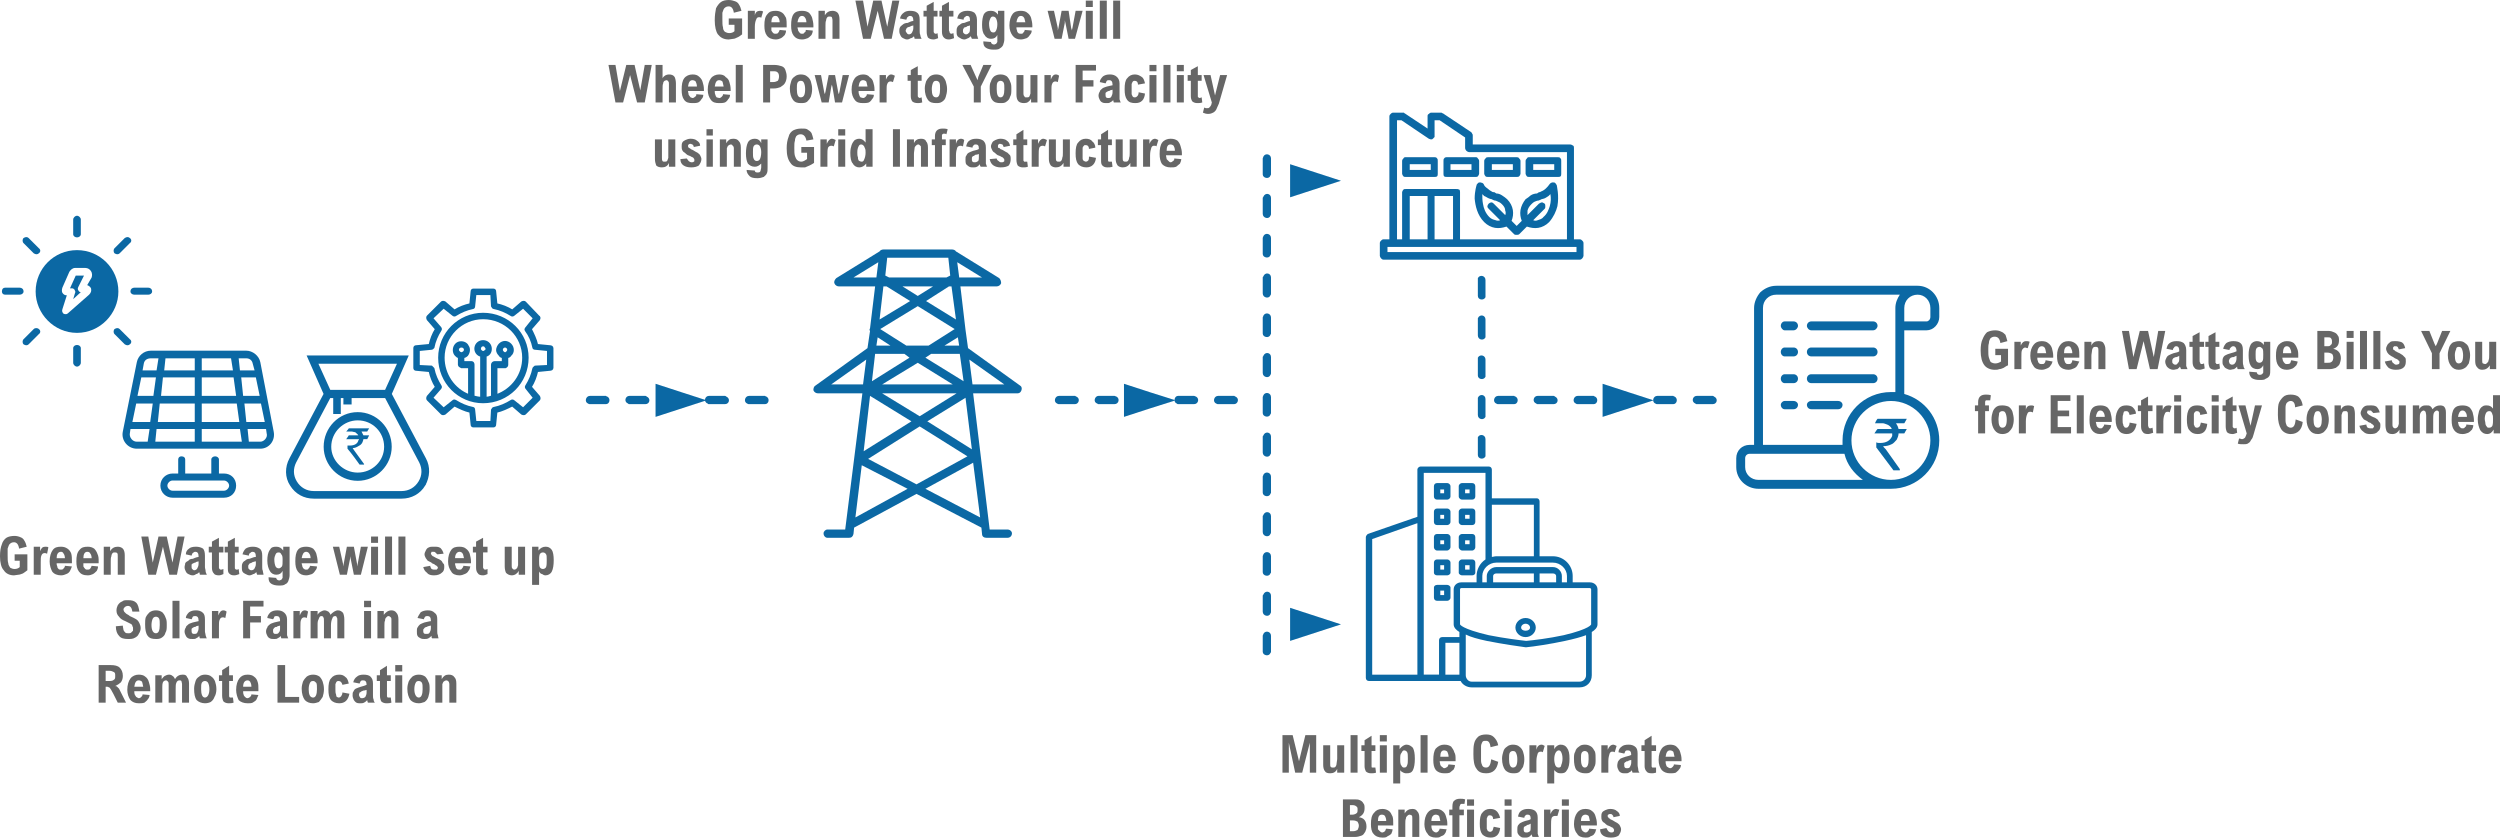 <?xml version="1.0" encoding="UTF-8"?>
<svg xmlns="http://www.w3.org/2000/svg" xmlns:xlink="http://www.w3.org/1999/xlink" xml:space="preserve" width="3928px" height="1316px" version="1.1" style="shape-rendering:geometricPrecision; text-rendering:geometricPrecision; image-rendering:optimizeQuality; fill-rule:evenodd; clip-rule:evenodd" viewBox="0 0 3928 1316">
 <defs>
  <style type="text/css">
   
    .str0 {stroke:#0B68A4;stroke-width:3.125}
    .str1 {stroke:#0B68A4;stroke-width:2.916}
    .fil3 {fill:none;fill-rule:nonzero}
    .fil1 {fill:#0B68A4}
    .fil2 {fill:#0B68A4;fill-rule:nonzero}
    .fil0 {fill:#666666;fill-rule:nonzero}
   
  </style>
 </defs>
 <g id="Layer_x0020_1">
  <g id="_1955884163968">
   <g>
    <path class="fil0" d="M42 859l-12 3c-1,-7 -4,-10 -8,-10 -3,0 -5,1 -7,3 -1,1 -2,4 -3,7 0,2 0,6 0,10 0,6 0,10 1,13 0,3 2,5 3,7 2,1 4,2 7,2 3,0 6,-1 8,-3l0 -10 -8 0 0 -10 20 0 0 25c-3,2 -5,4 -7,5 -3,1 -5,2 -7,2 -2,0 -5,1 -7,1 -7,0 -13,-3 -16,-8 -4,-4 -6,-12 -6,-22 0,-8 1,-14 3,-19 1,-4 4,-8 7,-10 3,-2 8,-3 13,-3 3,0 7,1 9,2 3,1 5,3 6,5 2,3 3,6 4,10zm28 10c-2,0 -4,1 -5,4 -1,2 -1,6 -1,11l0 19 -11 0 0 -44 10 0 0 7c2,-5 4,-7 8,-7 2,0 4,0 5,1l-2 10c-2,-1 -3,-1 -4,-1zm43 13l0 3 -24 0c0,2 0,3 1,5 0,2 1,3 2,4 1,1 2,1 4,1 1,0 3,0 4,-2 1,-1 2,-2 2,-4l11 1c-1,3 -2,5 -3,7 -1,2 -3,4 -6,5 -2,1 -5,2 -8,2 -6,0 -11,-2 -14,-6 -2,-4 -4,-9 -4,-16 0,-8 2,-14 5,-18 3,-4 7,-5 13,-5 4,0 7,1 10,3 3,2 5,5 6,8 1,4 1,8 1,12zm-24 -5l13 0c0,-3 -1,-6 -2,-7 -1,-2 -2,-3 -4,-3 -5,0 -7,4 -7,10zm66 5l0 3 -24 0c0,2 0,3 0,5 1,2 2,3 3,4 1,1 2,1 3,1 2,0 4,0 5,-2 1,-1 1,-2 2,-4l10 1c0,3 -1,5 -2,7 -2,2 -4,4 -6,5 -2,1 -5,2 -8,2 -7,0 -11,-2 -14,-6 -3,-4 -4,-9 -4,-16 0,-8 1,-14 5,-18 3,-4 7,-5 13,-5 4,0 7,1 10,3 2,2 4,5 5,8 2,4 2,8 2,12zm-24 -5l13 0c0,-3 -1,-6 -2,-7 -1,-2 -2,-3 -5,-3 -4,0 -6,4 -6,10zm65 -5l0 31 -11 0 0 -29c0,-3 0,-4 -1,-5 -1,-1 -2,-1 -4,-1 -1,0 -2,0 -3,1 -1,1 -2,3 -2,5 -1,2 -1,5 -1,8l0 21 -11 0 0 -44 10 0 0 7c3,-5 7,-7 12,-7 3,0 6,1 8,3 2,2 3,6 3,10zm70 31l-10 -44 -11 44 -12 0 -11 -60 11 0 7 41 9 -41 13 0 9 41 8 -41 11 0 -12 60 -12 0zm56 -30l0 18c0,2 1,4 1,6 0,2 1,4 2,6l-11 0c0,-2 -1,-3 -1,-4 -1,1 -3,3 -5,3 -1,1 -3,2 -5,2 -3,0 -5,-1 -7,-2 -2,-1 -3,-2 -4,-4 -1,-2 -2,-4 -2,-7 0,-2 1,-4 1,-6 1,-2 3,-3 5,-4 1,-2 4,-3 7,-3 4,-2 8,-3 9,-3l0 -1c0,-5 -2,-7 -5,-7 -2,0 -3,1 -4,2 -1,0 -1,2 -2,4l-9 -2c0,-4 2,-7 5,-9 2,-2 6,-3 11,-3 4,0 8,1 11,3 2,2 3,6 3,11zm-14 10l-1 1c-2,0 -3,1 -3,1 -1,0 -2,1 -3,2 0,1 0,2 0,3 0,2 0,3 1,4 1,1 2,2 3,2 2,0 4,-1 5,-3 1,-2 2,-4 2,-7l0 -4c-1,0 -3,1 -4,1zm43 -24l0 9 -7 0 0 21c0,2 0,3 0,3 0,1 1,2 1,2 1,1 1,1 2,1 1,0 2,0 4,-1l0 8c-2,1 -5,2 -7,2 -4,0 -7,-1 -8,-3 -2,-2 -3,-5 -3,-9l0 -24 -5 0 0 -9 5 0 0 -8 11 -6 0 14 7 0zm24 0l0 9 -6 0 0 21c0,2 0,3 0,3 0,1 0,2 1,2 0,1 1,1 2,1 1,0 2,0 3,-1l1 8c-3,1 -5,2 -8,2 -4,0 -6,-1 -8,-3 -2,-2 -2,-5 -2,-9l0 -24 -5 0 0 -9 5 0 0 -8 11 -6 0 14 6 0zm37 14l0 18c0,2 0,4 1,6 0,2 1,4 1,6l-10 0c-1,-2 -1,-3 -1,-4 -2,1 -3,3 -5,3 -2,1 -4,2 -6,2 -2,0 -4,-1 -6,-2 -2,-1 -4,-2 -5,-4 -1,-2 -1,-4 -1,-7 0,-2 0,-4 1,-6 1,-2 2,-3 4,-4 2,-2 4,-3 7,-3 5,-2 8,-3 10,-3l0 -1c0,-5 -2,-7 -5,-7 -2,0 -3,1 -4,2 -1,0 -2,2 -2,4l-10 -2c1,-4 3,-7 5,-9 3,-2 7,-3 11,-3 5,0 8,1 11,3 3,2 4,6 4,11zm-15 10l-1 1c-1,0 -2,1 -3,1 -1,0 -1,1 -2,2 -1,1 -1,2 -1,3 0,2 0,3 1,4 1,1 2,2 4,2 2,0 4,-1 5,-3 1,-2 2,-4 2,-7l0 -4c-2,0 -3,1 -5,1zm48 -18l0 -6 10 0 0 45c0,3 -1,6 -2,9 -1,2 -2,4 -5,5 -2,2 -6,2 -10,2 -5,0 -9,-1 -12,-3 -3,-2 -4,-5 -4,-9l0 -1 12 1 0 0c0,2 2,4 5,4 1,0 2,-1 3,-1 1,-1 1,-2 2,-3 0,-1 0,-3 0,-4l0 -7c-2,4 -5,6 -10,6 -4,0 -8,-2 -10,-6 -2,-3 -4,-9 -4,-16 0,-7 1,-13 4,-17 2,-4 5,-5 10,-5 5,0 8,2 11,6zm-14 14c0,5 1,9 2,11 1,2 3,3 5,3 2,0 3,-1 5,-3 1,-2 1,-5 1,-10 0,-4 0,-7 -2,-9 -1,-2 -2,-3 -4,-3 -3,0 -4,1 -5,3 -1,2 -2,5 -2,8zm68 3l0 3 -25 0c0,2 1,3 1,5 1,2 1,3 3,4 1,1 2,1 3,1 2,0 3,0 4,-2 1,-1 2,-2 2,-4l11 1c0,3 -1,5 -3,7 -1,2 -3,4 -5,5 -3,1 -6,2 -9,2 -6,0 -10,-2 -13,-6 -3,-4 -4,-9 -4,-16 0,-8 1,-14 4,-18 3,-4 8,-5 13,-5 4,0 8,1 11,3 2,2 4,5 5,8 1,4 2,8 2,12zm-25 -5l14 0c0,-3 -1,-6 -2,-7 -1,-2 -3,-3 -5,-3 -4,0 -6,4 -7,10zm82 26l-5 -25 -1 -4 0 4 -5 25 -11 0 -11 -44 10 0 6 27 1 4 0 -4 5 -27 11 0 5 27c0,2 0,3 0,4l1 -4 5 -27 11 0 -11 44 -11 0zm27 -50l0 -10 11 0 0 10 -11 0zm0 50l0 -44 11 0 0 44 -11 0zm22 0l0 -60 11 0 0 60 -11 0zm21 0l0 -60 11 0 0 60 -11 0zm55 -36c-1,0 -2,0 -3,0 0,1 -1,2 -1,3 0,1 1,1 1,2 1,1 1,1 2,2 1,0 2,1 4,2l2 1c2,1 5,2 6,3 2,1 3,3 4,5 2,1 2,3 2,6 0,4 -1,7 -4,9 -2,2 -6,4 -12,4 -5,0 -9,-1 -11,-4 -3,-2 -5,-5 -6,-9l11 -2c0,2 1,3 2,5 2,1 3,1 5,1 1,0 3,0 3,0 1,-1 2,-2 2,-3 0,-1 -1,-2 -1,-2 -1,-1 -2,-2 -3,-2 -1,-1 -2,-2 -3,-2 -2,-1 -3,-1 -3,-2 -2,-1 -4,-2 -6,-3 -1,-1 -2,-3 -3,-4 -1,-2 -2,-4 -2,-6 0,-2 1,-4 2,-6 1,-2 2,-4 5,-5 2,-1 4,-1 8,-1 4,0 7,0 10,2 2,2 4,5 5,9l-10 1c-1,-1 -2,-2 -3,-3 -1,-1 -2,-1 -3,-1zm59 15l0 3 -25 0c0,2 0,3 1,5 0,2 1,3 2,4 1,1 3,1 4,1 2,0 3,0 4,-2 1,-1 2,-2 2,-4l11 1c-1,3 -1,5 -3,7 -1,2 -3,4 -6,5 -2,1 -5,2 -8,2 -6,0 -11,-2 -13,-6 -3,-4 -5,-9 -5,-16 0,-8 2,-14 5,-18 3,-4 7,-5 13,-5 4,0 8,1 10,3 3,2 5,5 6,8 1,4 2,8 2,12zm-25 -5l14 0c-1,-3 -1,-6 -2,-7 -1,-2 -3,-3 -5,-3 -4,0 -7,4 -7,10zm51 -18l0 9 -7 0 0 21c0,2 0,3 0,3 1,1 1,2 1,2 1,1 2,1 2,1 1,0 2,0 4,-1l0 8c-2,1 -5,2 -7,2 -4,0 -7,-1 -8,-3 -2,-2 -3,-5 -3,-9l0 -24 -5 0 0 -9 5 0 0 -8 11 -6 0 14 7 0zm49 44l0 -6c-2,4 -6,7 -11,7 -4,0 -7,-2 -9,-4 -1,-2 -2,-6 -2,-10l0 -31 11 0 0 30c0,2 0,3 1,4 0,1 2,2 3,2 2,0 3,-1 4,-2 1,-1 1,-2 2,-5 0,-2 0,-4 0,-8l0 -21 11 0 0 44 -10 0zm55 -23c0,8 -1,14 -3,18 -2,4 -6,6 -10,6 -2,0 -4,-1 -5,-2 -2,0 -4,-2 -5,-4l0 21 -11 0 0 -60 10 0 0 6c3,-4 7,-6 11,-6 4,0 7,1 10,5 2,3 3,9 3,16zm-23 1c0,4 0,8 1,10 1,2 3,3 5,3 2,0 4,-1 5,-3 1,-3 1,-6 1,-11 0,-4 0,-8 -1,-9 -1,-2 -3,-3 -5,-3 -2,0 -4,1 -5,3 -1,3 -1,6 -1,10zm-646 71c-2,0 -4,1 -5,2 -1,1 -2,2 -2,4 0,1 1,2 1,3 1,1 2,2 3,3 1,1 4,2 6,4 5,2 8,4 10,5 3,2 4,4 5,6 1,2 2,5 2,8 0,3 -1,6 -3,9 -1,3 -4,5 -6,6 -3,2 -7,2 -11,2 -6,0 -11,-1 -14,-5 -3,-3 -5,-8 -5,-15l11 -1c0,3 1,5 1,7 1,2 2,3 3,4 1,1 3,1 5,1 1,0 3,0 4,-1 1,-1 2,-2 3,-3 0,-1 0,-2 0,-4 0,-1 0,-2 -1,-3 0,-2 -1,-3 -3,-4 -2,-1 -4,-2 -8,-4 -5,-2 -8,-4 -10,-7 -3,-3 -4,-6 -4,-10 0,-3 1,-6 2,-8 2,-3 4,-5 7,-6 2,-2 5,-2 9,-2 6,0 10,1 13,4 3,3 4,8 5,14l-11 0c-1,-6 -3,-9 -7,-9zm27 29c0,-4 0,-8 1,-11 2,-4 4,-6 6,-8 3,-2 6,-3 10,-3 4,0 7,1 10,3 2,2 4,5 5,8 2,4 2,7 2,12 0,5 0,9 -2,12 -1,4 -3,6 -6,8 -3,2 -6,2 -9,2 -6,0 -10,-1 -13,-5 -3,-4 -4,-10 -4,-18zm17 -12c-2,0 -4,1 -5,3 -1,2 -2,6 -2,10 0,9 3,13 7,13 4,0 6,-4 6,-13 0,-5 0,-8 -1,-10 -1,-2 -3,-3 -5,-3zm26 34l0 -59 11 0 0 59 -11 0zm51 -30l0 19c0,2 1,4 1,6 1,2 1,4 2,5l-11 0c0,-1 -1,-2 -1,-4 -1,2 -3,3 -5,4 -1,1 -3,1 -5,1 -3,0 -5,0 -7,-1 -2,-1 -3,-2 -4,-4 -1,-2 -2,-4 -2,-7 0,-2 1,-5 2,-6 0,-2 2,-3 4,-5 1,-1 4,-2 7,-3 5,-1 8,-2 9,-2l0 -1c0,-5 -2,-7 -5,-7 -2,0 -3,0 -4,1 -1,1 -1,3 -2,4l-9 -2c0,-3 2,-6 5,-9 3,-2 6,-3 11,-3 4,0 8,1 11,4 2,2 3,5 3,10zm-14 11l-1 1c-1,0 -3,0 -3,1 -1,0 -2,1 -3,2 0,0 0,2 0,3 0,1 0,3 1,4 1,1 2,1 3,1 2,0 4,0 5,-2 1,-2 2,-4 2,-7l0 -4c-1,0 -3,1 -4,1zm42 -14c-2,0 -4,1 -5,4 -1,2 -1,6 -1,11l0 18 -11 0 0 -43 10 0 0 7c2,-5 4,-8 8,-8 2,0 4,1 5,2l-2 10c-2,-1 -3,-1 -4,-1zm43 -17l0 15 17 0 0 10 -17 0 0 25 -11 0 0 -59 32 0 0 9 -21 0zm58 20l0 19c0,2 0,4 0,6 1,2 1,4 2,5l-11 0c0,-1 -1,-2 -1,-4 -1,2 -3,3 -5,4 -1,1 -3,1 -5,1 -3,0 -5,0 -7,-1 -2,-1 -3,-2 -4,-4 -1,-2 -2,-4 -2,-7 0,-2 1,-5 2,-6 0,-2 2,-3 4,-5 1,-1 4,-2 7,-3 5,-1 8,-2 9,-2l0 -1c0,-5 -2,-7 -5,-7 -2,0 -3,0 -4,1 0,1 -1,3 -2,4l-9 -2c0,-3 2,-6 5,-9 3,-2 6,-3 11,-3 4,0 8,1 11,4 2,2 4,5 4,10zm-15 11l-1 1c-1,0 -3,0 -3,1 -1,0 -2,1 -2,2 -1,0 -1,2 -1,3 0,1 0,3 1,4 1,1 2,1 3,1 2,0 4,0 5,-2 2,-2 2,-4 2,-7l0 -4c-1,0 -3,1 -4,1zm42 -14c-2,0 -4,1 -5,4 -1,2 -1,6 -1,11l0 18 -11 0 0 -43 10 0 0 7c2,-5 4,-8 8,-8 2,0 4,1 5,2l-2 10c-2,-1 -3,-1 -4,-1zm63 3l0 30 -11 0 0 -29c0,-2 0,-3 -1,-4 0,-1 -1,-2 -2,-2 -3,0 -4,1 -5,4 -1,2 -2,6 -2,10l0 21 -11 0 0 -27c0,-3 0,-5 -1,-6 0,-1 -1,-2 -3,-2 -2,0 -3,1 -4,4 -1,2 -2,4 -2,8l0 23 -11 0 0 -43 11 0 0 6c1,-2 3,-4 5,-5 2,-1 4,-2 6,-2 2,0 4,1 6,2 1,1 3,3 3,5 4,-4 8,-7 12,-7 4,0 6,2 8,4 1,2 2,6 2,10zm31 -19l0 -10 11 0 0 10 -11 0zm0 49l0 -43 11 0 0 43 -11 0zm54 -30l0 30 -11 0 0 -29c0,-2 0,-3 -1,-4 -1,-1 -2,-2 -4,-2 -1,0 -2,1 -3,2 -1,1 -2,2 -2,5 -1,2 -1,4 -1,8l0 20 -11 0 0 -43 10 0 0 6c3,-4 7,-7 12,-7 3,0 6,1 8,4 2,2 3,6 3,10zm61 0l0 19c0,2 0,4 1,6 0,2 1,4 1,5l-10 0c-1,-1 -1,-2 -1,-4 -2,2 -3,3 -5,4 -2,1 -4,1 -6,1 -2,0 -4,0 -6,-1 -2,-1 -4,-2 -5,-4 -1,-2 -1,-4 -1,-7 0,-2 0,-5 1,-6 1,-2 2,-3 4,-5 2,-1 4,-2 7,-3 5,-1 8,-2 10,-2l0 -1c0,-5 -2,-7 -5,-7 -2,0 -3,0 -4,1 -1,1 -2,3 -2,4l-10 -2c1,-3 3,-6 5,-9 3,-2 7,-3 11,-3 5,0 8,1 11,4 3,2 4,5 4,10zm-15 11l-1 1c-1,0 -2,0 -3,1 -1,0 -1,1 -2,2 -1,0 -1,2 -1,3 0,1 0,3 1,4 1,1 2,1 4,1 2,0 4,0 5,-2 1,-2 2,-4 2,-7l0 -4c-2,0 -3,1 -5,1zm-479 78c0,4 -1,7 -3,10 -2,2 -5,4 -9,6 1,0 2,0 3,1 1,1 2,2 3,3 1,2 2,4 3,6l8 16 -13 0 -7 -14c-2,-3 -3,-6 -4,-7 -1,-2 -2,-3 -3,-3 0,0 -1,-1 -3,-1l-2 0 0 25 -11 0 0 -59 19 0c6,0 11,1 14,4 3,3 5,7 5,13zm-12 0c0,-3 0,-5 -2,-6 -2,-1 -4,-2 -7,-2l-6 0 0 16 5 0c3,0 6,0 8,-2 2,-1 2,-3 2,-6zm55 21l0 3 -25 0c0,2 0,4 1,6 1,1 1,2 2,3 2,1 3,2 4,2 2,0 3,-1 4,-2 1,-1 2,-2 2,-4l11 1c0,2 -1,5 -3,7 -1,2 -3,3 -5,5 -3,1 -6,1 -9,1 -6,0 -10,-2 -13,-5 -3,-4 -5,-10 -5,-16 0,-8 2,-14 5,-18 3,-4 8,-6 13,-6 4,0 8,1 10,3 3,2 5,5 6,9 1,3 2,7 2,11zm-25 -4l14 0c-1,-4 -1,-6 -2,-8 -1,-1 -3,-2 -5,-2 -4,0 -6,3 -7,10zm86 -5l0 30 -11 0 0 -29c0,-2 -1,-4 -1,-5 -1,-1 -2,-1 -3,-1 -2,0 -4,1 -5,4 -1,2 -1,6 -1,10l0 21 -11 0 0 -27c0,-3 0,-5 -1,-6 -1,-1 -2,-2 -3,-2 -2,0 -4,1 -5,3 -1,3 -1,5 -1,8l0 24 -11 0 0 -43 10 0 0 6c2,-2 3,-4 5,-5 2,-1 4,-2 7,-2 2,0 4,1 5,2 2,1 3,3 4,5 3,-5 7,-7 12,-7 4,0 6,1 7,4 2,2 3,6 3,10zm8 8c0,-4 1,-8 2,-11 1,-4 3,-6 6,-8 2,-2 6,-3 9,-3 4,0 8,1 10,3 3,2 5,5 6,8 1,3 2,7 2,12 0,4 -1,9 -3,12 -1,3 -3,6 -6,8 -2,1 -5,2 -9,2 -5,0 -10,-2 -13,-5 -3,-4 -4,-10 -4,-18zm17 -12c-2,0 -4,1 -5,3 -1,2 -1,5 -1,10 0,8 2,13 6,13 4,0 7,-5 7,-13 0,-5 -1,-8 -2,-10 -1,-2 -3,-3 -5,-3zm44 -9l0 9 -6 0 0 21c0,1 0,2 0,3 0,1 1,1 1,2 0,0 1,0 2,0 1,0 2,0 3,0l1 8c-3,1 -5,1 -8,1 -3,0 -6,-1 -8,-3 -1,-2 -2,-5 -2,-9l0 -23 -5 0 0 -9 5 0 0 -8 11 -7 0 15 6 0z"></path>
    <path class="fil0" d="M406 1083l0 3 -24 0c0,2 0,4 1,6 0,1 1,2 2,3 1,1 2,2 4,2 1,0 3,-1 4,-2 1,-1 2,-2 2,-4l11 1c-1,2 -2,5 -3,7 -1,2 -3,3 -6,5 -2,1 -5,1 -8,1 -6,0 -11,-2 -14,-5 -2,-4 -4,-10 -4,-16 0,-8 2,-14 5,-18 3,-4 7,-6 13,-6 4,0 8,1 10,3 3,2 5,5 6,9 1,3 1,7 1,11zm-24 -4l13 0c0,-4 -1,-6 -2,-8 -1,-1 -2,-2 -4,-2 -4,0 -7,3 -7,10zm88 16l0 9 -34 0 0 -59 12 0 0 50 22 0zm4 -13c0,-4 1,-8 2,-11 2,-4 4,-6 6,-8 3,-2 6,-3 10,-3 4,0 7,1 10,3 2,2 4,5 5,8 1,3 2,7 2,12 0,4 -1,9 -2,12 -2,3 -4,6 -6,8 -3,1 -6,2 -9,2 -6,0 -10,-2 -13,-5 -3,-4 -5,-10 -5,-18zm18 -12c-3,0 -4,1 -5,3 -1,2 -2,5 -2,10 0,8 2,13 7,13 4,0 6,-5 6,-13 0,-5 0,-8 -1,-10 -2,-2 -3,-3 -5,-3zm56 4l-10 2c-1,-4 -3,-6 -6,-6 -1,0 -2,0 -3,1 -1,1 -1,2 -2,4 0,2 0,4 0,8 0,3 0,6 1,8 0,2 1,3 1,4 1,0 2,1 3,1 2,0 3,-1 4,-2 1,-2 2,-3 2,-6l11 2c-2,10 -7,15 -16,15 -6,0 -10,-2 -13,-5 -3,-4 -4,-9 -4,-17 0,-8 1,-14 4,-17 3,-4 7,-6 13,-6 4,0 7,1 10,4 3,2 4,6 5,10zm38 0l0 18c0,3 0,5 1,7 0,2 1,4 2,5l-11 0c0,-1 -1,-2 -1,-4 -2,2 -3,3 -5,4 -2,1 -4,1 -6,1 -2,0 -4,0 -6,-1 -2,-1 -3,-3 -4,-4 -1,-2 -2,-5 -2,-7 0,-3 0,-5 1,-6 1,-2 2,-4 4,-5 2,-1 5,-2 8,-3 4,-1 7,-2 9,-3l0 0c0,-5 -2,-7 -5,-7 -2,0 -3,0 -4,1 -1,1 -1,2 -2,4l-10 -2c1,-4 3,-7 6,-9 2,-2 6,-3 10,-3 5,0 9,1 11,3 3,3 4,6 4,11zm-14 11l-1 0c-2,1 -3,1 -4,2 0,0 -1,1 -2,1 0,1 -1,2 -1,4 0,1 1,3 2,4 0,1 2,1 3,1 2,0 4,-1 5,-2 1,-2 2,-4 2,-7l0 -4c-1,0 -3,1 -4,1zm42 -24l0 9 -6 0 0 21c0,1 0,2 0,3 0,1 1,1 1,2 0,0 1,0 2,0 1,0 2,0 3,0l1 8c-3,1 -5,1 -8,1 -3,0 -6,-1 -8,-3 -1,-2 -2,-5 -2,-9l0 -23 -5 0 0 -9 5 0 0 -8 11 -7 0 15 6 0zm7 -6l0 -10 11 0 0 10 -11 0zm0 49l0 -43 11 0 0 43 -11 0zm19 -22c0,-4 1,-8 2,-11 2,-4 4,-6 6,-8 3,-2 6,-3 10,-3 4,0 7,1 10,3 2,2 4,5 5,8 2,3 2,7 2,12 0,4 -1,9 -2,12 -1,3 -3,6 -6,8 -3,1 -6,2 -9,2 -6,0 -10,-2 -13,-5 -3,-4 -5,-10 -5,-18zm18 -12c-3,0 -4,1 -5,3 -1,2 -2,5 -2,10 0,8 3,13 7,13 4,0 6,-5 6,-13 0,-5 0,-8 -1,-10 -1,-2 -3,-3 -5,-3zm59 4l0 30 -11 0 0 -29c0,-2 -1,-4 -1,-4 -1,-1 -2,-2 -4,-2 -1,0 -3,1 -4,2 -1,1 -1,2 -2,4 0,2 0,5 0,9l0 20 -11 0 0 -43 10 0 0 6c3,-5 6,-7 11,-7 4,0 7,1 9,4 2,2 3,5 3,10z"></path>
   </g>
   <path class="fil1" d="M1442 570l-56 34 111 0 -55 -34zm3 84l58 -36 -117 0 59 36zm62 -111l-2 -13 -21 13 23 0zm-5 -41l-7 -52 -4 0 -36 23 47 29zm-135 120l-10 87 75 -47 -65 -40zm-23 191l82 -45 -72 -37 -10 82zm183 -107l-10 -81 -60 37 70 44zm13 107l-11 -86 -75 41 86 45zm-81 -270l41 -26 -58 -36 -59 36 41 26 35 0zm-80 -13l-2 13 22 0 -20 -13zm39 -80l24 15 24 -15 -48 0zm-57 115l-55 39 50 0 5 -39zm79 196l80 -44 -75 -47 -81 51 76 40zm74 -162l-6 -43 -45 0 -9 6 60 37zm-126 -149l-6 52 48 -29 -37 -23 -5 0zm102 -45l-96 0 -3 28 6 3 90 0 6 -3 -3 -28zm-110 7l-39 24 36 0 3 -24zm127 24l36 0 -39 -24 3 23c0,0 0,0 0,0l0 1zm21 168l50 0 -55 -39 5 39zm-107 -48l-46 0 -5 43 59 -37 -8 -6zm-66 62l-70 0c-3,0 -6,-2 -7,-5 0,-3 1,-6 3,-7l82 -59 4 -27c-1,-1 -1,-3 0,-4l8 -66 -57 0c-3,0 -6,-2 -7,-5 -1,-3 1,-6 3,-8l68 -42c1,-2 4,-3 6,-3l108 0c2,0 5,1 6,3l68 42c2,2 3,5 3,8 -1,3 -4,5 -7,5l-57 0 8 68c0,0 0,0 0,0l4 29 82 59c2,1 3,4 2,7 -1,3 -3,5 -6,5l-70 0 26 214 28 0c4,0 7,3 7,6 0,4 -3,7 -7,7l-33 0c-4,0 -7,-2 -7,-6l-1 -10 -102 -53 -98 53 -1 10c-1,4 -3,6 -7,6l-34 0c-3,0 -6,-3 -6,-7 0,-3 3,-6 6,-6l28 0 27 -214z"></path>
   <g>
    <path class="fil1" d="M2846 519l97 0c4,0 7,-4 7,-7 0,-4 -3,-7 -7,-7l-97 0c-4,0 -7,3 -7,7 0,3 3,7 7,7z"></path>
    <path class="fil1" d="M2846 560l97 0c4,0 7,-3 7,-7 0,-4 -3,-7 -7,-7l-97 0c-4,0 -7,3 -7,7 0,4 3,7 7,7z"></path>
    <path class="fil1" d="M2846 602l97 0c4,0 7,-3 7,-7 0,-4 -3,-7 -7,-7l-97 0c-4,0 -7,3 -7,7 0,4 3,7 7,7z"></path>
    <path class="fil1" d="M2846 643l42 0c4,0 7,-3 7,-7 0,-3 -3,-6 -7,-6l-42 0c-4,0 -7,3 -7,6 0,4 3,7 7,7z"></path>
    <path class="fil1" d="M2804 519l14 0c4,0 7,-4 7,-7 0,-4 -3,-7 -7,-7l-14 0c-3,0 -6,3 -6,7 0,3 3,7 6,7z"></path>
    <path class="fil1" d="M2804 560l14 0c4,0 7,-3 7,-7 0,-4 -3,-7 -7,-7l-14 0c-3,0 -6,3 -6,7 0,4 3,7 6,7z"></path>
    <path class="fil1" d="M2804 602l14 0c4,0 7,-3 7,-7 0,-4 -3,-7 -7,-7l-14 0c-3,0 -6,3 -6,7 0,4 3,7 6,7z"></path>
    <path class="fil1" d="M2804 643l14 0c4,0 7,-3 7,-7 0,-3 -3,-6 -7,-6l-14 0c-3,0 -6,3 -6,6 0,4 3,7 6,7z"></path>
    <path class="fil1" d="M3013 463c-12,0 -21,9 -21,21l0 21 35 0c3,0 6,-3 6,-7l0 -14c0,-12 -9,-21 -20,-21zm-35 153l0 -132c0,-8 3,-15 7,-21l-194 0c-6,0 -11,2 -15,6 -4,4 -6,9 -6,15l0 215 125 0c0,-2 0,-5 0,-7 0,-42 34,-76 76,-76 2,0 5,0 7,0zm-7 14c34,0 62,28 62,62 0,34 -28,62 -62,62 -34,0 -62,-28 -62,-62 0,-34 28,-62 62,-62zm-73 83l-149 0c-4,0 -7,3 -7,7l0 14c0,11 9,20 21,20l164 0c-14,-10 -25,-24 -29,-41zm73 55l-208 0c-19,0 -35,-15 -35,-34l0 -14c0,-12 9,-21 21,-21l7 0 0 -215c0,-9 4,-18 10,-25 7,-6 15,-10 25,-10l222 0c19,0 34,16 34,35l0 14c0,11 -9,21 -20,21l-35 0 0 100c32,9 55,38 55,73 0,42 -34,76 -76,76z"></path>
    <path class="fil2" d="M2950 658l46 0 0 0c-2,4 -4,7 -4,7l-13 0c2,3 3,5 4,9l13 0c0,0 0,0 0,0 -3,5 -4,7 -4,7l-9 0c0,3 -1,6 -3,10 -3,3 -5,6 -8,7 -4,2 -8,3 -13,3l0 0c0,1 1,2 4,5l22 31 0 2c0,0 0,0 0,0l-10 0c-18,-24 -27,-36 -27,-36l0 -7 0 -1c2,1 3,1 6,1 10,0 16,-4 19,-11 0,-1 0,-3 0,-4l-27 0c0,0 -1,0 -1,0 3,-5 5,-7 5,-7l22 0 0 -1c-1,-2 -4,-5 -7,-6 -3,-1 -5,-2 -7,-2l-12 0 0 0c2,-5 4,-7 4,-7z"></path>
   </g>
   <path class="fil2" d="M1664 622c-7,0 -9,10 -3,12 1,1 2,1 3,1l25 0c6,0 9,-9 2,-12 -1,0 -1,-1 -2,-1l-25 0zm275 13c6,0 9,-9 2,-12 -1,0 -1,-1 -2,-1l-25 0c-7,0 -9,10 -3,12 1,1 2,1 3,1l25 0zm-63 0c7,0 9,-9 3,-12 -1,0 -2,-1 -3,-1l-25 0c-6,0 -8,10 -2,12 1,1 1,1 2,1l25 0zm-62 0c6,0 9,-9 2,-12 -1,0 -1,-1 -2,-1l-25 0c-7,0 -9,10 -3,12 1,1 2,1 3,1l25 0zm-63 0c7,0 9,-9 3,-12 -1,0 -2,-1 -3,-1l-25 0c-6,0 -9,10 -2,12 1,1 1,1 2,1l25 0z"></path>
   <path class="fil2" d="M1984 1024c0,6 10,8 12,2 1,-1 1,-1 1,-2l0 -25c0,-7 -9,-9 -12,-3 0,1 -1,2 -1,3l0 25zm13 -775c0,-7 -9,-9 -12,-3 0,1 -1,2 -1,3l0 25c0,6 10,8 12,2 1,-1 1,-2 1,-2l0 -25zm0 62c0,-7 -9,-9 -12,-2 0,1 -1,1 -1,2l0 25c0,7 10,9 12,3 1,-1 1,-2 1,-3l0 -25zm0 63c0,-7 -9,-9 -12,-3 0,1 -1,2 -1,3l0 25c0,6 10,8 12,2 1,-1 1,-2 1,-2l0 -25zm0 62c0,-7 -9,-9 -12,-2 0,1 -1,1 -1,2l0 25c0,7 10,9 12,3 1,-1 1,-2 1,-3l0 -25zm0 63c0,-7 -9,-9 -12,-3 0,1 -1,2 -1,3l0 25c0,6 10,8 12,2 1,-1 1,-2 1,-2l0 -25zm0 62c0,-7 -9,-9 -12,-2 0,1 -1,1 -1,2l0 25c0,7 10,9 12,3 1,-1 1,-2 1,-3l0 -25zm0 63c0,-7 -9,-9 -12,-3 0,1 -1,2 -1,3l0 25c0,6 10,8 12,2 1,-1 1,-2 1,-2l0 -25zm0 62c0,-7 -9,-9 -12,-2 0,1 -1,1 -1,2l0 25c0,7 10,9 12,3 1,-1 1,-2 1,-3l0 -25zm0 63c0,-7 -9,-9 -12,-3 0,1 -1,2 -1,3l0 25c0,6 10,8 12,2 1,-1 1,-2 1,-2l0 -25zm0 62c0,-7 -9,-9 -12,-2 0,1 -1,1 -1,2l0 25c0,7 10,9 12,3 1,-1 1,-2 1,-3l0 -25zm0 63c0,-7 -9,-9 -12,-3 0,1 -1,2 -1,3l0 25c0,6 10,8 12,2 1,-1 1,-1 1,-2l0 -25zm0 62c0,-7 -9,-9 -12,-2 0,1 -1,1 -1,2l0 25c0,7 10,9 12,3 1,-1 1,-2 1,-3l0 -25z"></path>
   <g>
    <g>
     <path class="fil2" d="M2213 256l37 0 0 13 -37 0 0 -13zm-4 20l45 0c2,0 3,-1 3,-3l0 -20c0,-2 -1,-4 -3,-4l-45 0c-2,0 -4,2 -4,4l0 20c0,2 2,3 4,3z"></path>
     <path class="fil2" d="M2277 256l38 0 0 13 -38 0 0 -13zm-3 20l44 0c2,0 4,-1 4,-3l0 -20c0,-2 -2,-4 -4,-4l-44 0c-3,0 -4,2 -4,4l0 20c0,2 1,3 4,3z"></path>
     <path class="fil2" d="M2342 256l37 0 0 13 -37 0 0 -13zm-4 20l45 0c2,0 4,-1 4,-3l0 -20c0,-2 -2,-4 -4,-4l-45 0c-2,0 -4,2 -4,4l0 20c0,2 2,3 4,3z"></path>
     <path class="fil2" d="M2407 256l37 0 0 13 -37 0 0 -13zm-4 20l45 0c2,0 3,-1 3,-3l0 -20c0,-2 -1,-4 -3,-4l-45 0c-2,0 -4,2 -4,4l0 20c0,2 2,3 4,3z"></path>
     <g>
      <path class="fil2" d="M2479 398l-301 0 0 -12 301 0 0 12zm-234 -20l-32 0 0 -72 32 0 0 72zm40 0l-33 0 0 -72 33 0 0 72zm-92 -191l10 0 44 29c1,1 4,1 5,-1 0,-1 0,-1 0,-2l0 -26 10 0 43 28 0 18c0,2 1,3 3,3l156 0 0 142 -172 0 0 -76c0,-2 -2,-3 -4,-3l-79 0c-2,0 -4,1 -4,3l0 76 -12 0 0 -191zm181 42l-46 0 46 0zm74 0l-46 0 46 0zm-128 0l-8 0 0 -16c0,-1 -1,-3 -2,-3l-44 -30c-1,-1 -2,-1 -2,-1l-15 0c-2,0 -4,2 -4,4l0 23 -39 -26c-1,0 -1,-1 -2,-1l-15 0c-2,0 -4,2 -4,4l0 195 -11 0c-2,0 -4,2 -4,4l0 20c0,2 2,4 4,4l308 0c2,0 4,-2 4,-4l0 -20c0,-2 -2,-4 -4,-4l-11 0 0 -145c0,-2 -2,-4 -4,-4l-11 0 -136 0zm75 0l-14 0 14 0z"></path>
     </g>
     <g>
      <path class="fil2" d="M2213 254l39 0 0 17 -41 0 0 -17 2 0zm35 4l-33 0 0 9 33 0 0 -9zm-39 16l45 0c0,0 0,0 1,0 0,-1 0,-1 0,-1l0 -20c0,-1 0,-1 0,-2 -1,0 -1,0 -1,0l-45 0c-1,0 -1,0 -1,0 -1,1 -1,1 -1,2l0 20c0,0 0,0 1,1 0,0 0,0 1,0zm45 4l-45 0c-2,0 -3,0 -4,-1 -1,-1 -2,-3 -2,-4l0 -20c0,-2 1,-3 2,-4 1,-2 2,-2 4,-2l45 0c1,0 3,0 4,2 1,1 1,2 1,4l0 20c0,1 0,3 -1,4 -1,1 -3,1 -4,1z"></path>
      <path class="fil2" d="M2277 254l40 0 0 17 -42 0 0 -17 2 0zm35 4l-33 0 0 9 33 0 0 -9zm-38 16l44 0c1,0 1,0 1,0 1,-1 1,-1 1,-1l0 -20c0,-1 0,-1 -1,-2 0,0 0,0 -1,0l-44 0c-1,0 -1,0 -2,0 0,1 0,1 0,2l0 20c0,0 0,0 0,1 1,0 1,0 2,0zm44 4l-44 0c-2,0 -4,0 -5,-1 -1,-1 -1,-3 -1,-4l0 -20c0,-2 0,-3 1,-4 1,-2 3,-2 5,-2l44 0c2,0 3,0 4,2 1,1 2,2 2,4l0 20c0,1 -1,3 -2,4 -1,1 -2,1 -4,1z"></path>
      <path class="fil2" d="M2342 254l39 0 0 17 -41 0 0 -17 2 0zm35 4l-33 0 0 9 33 0 0 -9zm-39 16l45 0c0,0 1,0 1,0 0,-1 1,-1 1,-1l0 -20c0,-1 -1,-1 -1,-2 0,0 -1,0 -1,0l-45 0c0,0 -1,0 -1,0 0,1 -1,1 -1,2l0 20c0,0 1,0 1,1 0,0 1,0 1,0zm45 4l-45 0c-1,0 -3,0 -4,-1 -1,-1 -2,-3 -2,-4l0 -20c0,-2 1,-3 2,-4 1,-2 3,-2 4,-2l45 0c1,0 3,0 4,2 1,1 2,2 2,4l0 20c0,1 -1,3 -2,4 -1,1 -3,1 -4,1z"></path>
      <path class="fil2" d="M2407 254l39 0 0 17 -42 0 0 -17 3 0zm35 4l-33 0 0 9 33 0 0 -9zm-39 16l45 0c0,0 0,0 1,0 0,-1 0,-1 0,-1l0 -20c0,-1 0,-1 0,-2 -1,0 -1,0 -1,0l-45 0c-1,0 -1,0 -1,0 -1,1 -1,1 -1,2l0 20c0,0 0,0 1,1 0,0 0,0 1,0zm45 4l-45 0c-2,0 -3,0 -4,-1 -1,-1 -2,-3 -2,-4l0 -20c0,-2 1,-3 2,-4 1,-2 2,-2 4,-2l45 0c1,0 3,0 4,2 1,1 1,2 1,4l0 20c0,1 0,3 -1,4 -1,1 -3,1 -4,1z"></path>
      <path class="fil2" d="M2479 400l-303 0 0 -16 305 0 0 16 -2 0zm-299 -4l297 0 0 -8 -297 0 0 8zm65 -16l-34 0 0 -76 36 0 0 76 -2 0zm-30 -4l28 0 0 -68 -28 0 0 68zm70 4l-35 0 0 -76 37 0 0 76 -2 0zm-31 -4l29 0 0 -68 -29 0 0 68zm-61 -191l10 0 1 0 44 29c0,0 1,1 1,0 0,0 1,0 1,0 0,0 0,-1 0,-1 0,0 0,0 0,0l0 -28 12 0 2 0 43 29 0 19c0,0 0,1 0,1 0,0 1,0 1,0l158 0 0 146 -176 0 0 -78c0,0 0,-1 0,-1 -1,0 -1,0 -2,0l-79 0c-1,0 -1,0 -1,0 -1,0 -1,1 -1,1l0 78 -16 0 0 -195 2 0zm9 4l-7 0 0 187 8 0 0 -74c0,-1 1,-3 2,-4 1,-1 2,-1 4,-1l79 0c2,0 3,0 5,1 1,1 1,3 1,4l0 74 168 0 0 -137 -154 0c-1,0 -3,-1 -4,-2 -1,-1 -2,-3 -2,-4l0 -17 -40 -27 -8 0 0 24c0,0 0,1 0,2 0,0 0,1 -1,1 0,1 -2,2 -3,3 -2,0 -3,0 -5,-1l-43 -29zm172 42l-64 0 0 -18c0,0 0,-1 0,-1 0,0 -1,0 -1,-1l-44 -29c-1,0 -1,-1 -1,-1 0,0 0,0 0,0l-15 0c-1,0 -1,1 -2,1 0,0 0,1 0,1l0 27 -42 -28c0,0 0,-1 -1,-1 0,0 0,0 0,0l-15 0c0,0 -1,1 -1,1 0,0 -1,1 -1,1l0 197 -13 0c0,0 -1,0 -1,1 0,0 -1,0 -1,1l0 20c0,0 1,1 1,1 0,0 1,0 1,0l308 0c1,0 1,0 1,0 1,0 1,-1 1,-1l0 -20c0,-1 0,-1 -1,-1 0,-1 0,-1 -1,-1l-13 0 0 -147c0,-1 0,-1 0,-1 -1,-1 -1,-1 -2,-1l-93 0zm-46 -4l139 0c2,0 3,1 5,2 1,1 1,2 1,4l0 143 9 0c2,0 3,1 4,2 1,1 2,2 2,4l0 20c0,1 -1,3 -2,4 -1,1 -2,2 -4,2l-308 0c-2,0 -3,-1 -4,-2 -1,-1 -2,-3 -2,-4l0 -20c0,-2 1,-3 2,-4 1,-1 2,-2 4,-2l9 0 0 -193c0,-2 1,-3 2,-4 1,-1 2,-2 4,-2l15 0c0,0 1,0 2,0 0,1 1,1 1,1l36 24 0 -19c0,-2 0,-3 2,-4 1,-1 2,-2 4,-2l15 0c0,0 1,0 1,0 1,1 1,1 2,1l45 30c0,1 1,1 1,2 1,1 1,2 1,3l0 14 14 0z"></path>
      <path class="fil2" d="M2329 299c2,2 4,4 6,5 2,2 4,3 6,4 2,1 3,1 4,1 1,1 2,1 4,2 2,0 5,1 7,2 3,2 5,3 7,5l0 0c3,3 5,7 6,12 1,4 1,8 -1,13l-1 3 -23 -23c0,0 0,-1 -1,-1 0,0 -1,1 -1,1l0 0c0,0 0,1 0,1 0,0 0,1 0,1 1,1 20,20 23,23l-3 1c-4,2 -9,2 -13,1 -4,-1 -8,-3 -12,-6l0 0c-6,-7 -10,-15 -11,-23 -2,-8 -1,-15 0,-20l0 -5 3 3zm3 9c-1,-1 -2,-2 -3,-3 0,5 0,10 1,15 1,7 4,15 10,21 3,3 6,4 10,5 2,1 5,1 7,0l-18 -18c-1,-1 -2,-2 -2,-4 0,-1 1,-3 2,-4l0 0c1,-1 3,-2 4,-2 2,0 3,1 4,2l18 18c1,-2 1,-5 0,-7 0,-4 -2,-7 -5,-10 -1,-1 -3,-3 -6,-4 -2,-1 -4,-2 -6,-2l0 0c-2,-1 -3,-1 -4,-2 -2,0 -3,-1 -4,-1l0 0c-3,-1 -5,-3 -8,-4zm71 10c2,-2 4,-3 6,-5 3,-1 5,-2 8,-2 1,-1 3,-1 4,-2 1,0 2,0 3,-1 3,-1 5,-2 7,-4 2,-1 4,-3 6,-5l3 -3 0 5c1,6 2,15 -1,24 -2,7 -5,13 -11,19l0 0c-3,3 -7,5 -11,6 -4,1 -9,1 -13,-1l-3 -1 23 -23c0,0 0,-1 0,-1 0,0 0,-1 0,-1l0 0c-1,0 -1,-1 -1,-1 -1,0 -1,1 -2,1 0,1 -19,20 -23,23l-1 -3c-1,-5 -2,-9 -1,-13 1,-5 3,-9 7,-12l0 0zm8 -1c-2,1 -4,3 -5,4 -3,3 -5,6 -6,10 0,2 0,5 0,7l18 -18c2,-1 3,-2 5,-2 1,0 2,1 4,2l0 0c1,1 1,3 1,4 0,2 0,3 -1,4l-18 18c2,1 5,1 7,0 3,-1 7,-2 9,-5 6,-5 8,-11 10,-17 2,-7 2,-13 1,-19 -1,1 -2,2 -3,3 -2,1 -4,3 -7,4l0 0c-1,0 -3,1 -4,1 -1,1 -3,1 -4,2l0 0c-2,0 -5,1 -7,2zm-76 29c4,4 9,7 15,8 5,0 11,0 16,-3l2 0 14 14c0,0 0,0 1,0 0,0 1,0 1,0l14 -14 2 0c5,3 10,3 16,3 5,-1 11,-4 15,-8 7,-7 10,-15 12,-23 3,-16 -1,-30 -1,-31l0 0c0,-1 -1,-1 -1,-1 -1,0 -1,0 -1,0l0 0c-1,0 -1,0 -1,0 0,0 0,0 0,1l0 0c-2,3 -5,5 -7,7 -3,3 -6,5 -9,6l0 0c-1,0 -2,1 -3,1 -2,1 -3,1 -4,2l0 0c-3,0 -6,1 -9,3 -2,1 -5,3 -7,5 -4,4 -6,9 -7,15 -1,5 0,11 2,16l1 1 -13 13 -13 -13 0 -1c3,-5 4,-11 3,-16 -1,-6 -4,-11 -7,-15 -3,-2 -5,-4 -8,-5 -2,-2 -5,-3 -8,-3l0 0c-1,-1 -3,-1 -4,-2 -1,0 -2,-1 -3,-1l0 0c-4,-1 -6,-3 -9,-6 -3,-2 -5,-4 -7,-7l0 0c0,-1 -1,-1 -1,-1 0,0 -1,0 -1,0 0,0 -1,0 -1,0 0,1 0,1 0,1 0,1 -3,9 -2,20 0,11 3,24 13,34zm14 12c-6,-1 -12,-4 -17,-9l0 0c-11,-11 -14,-26 -15,-37 0,-12 3,-21 3,-21l0 0c0,-1 1,-2 1,-2 1,-1 1,-1 2,-2 1,0 3,-1 4,0 2,0 3,1 4,2 1,3 3,5 6,7 2,2 5,4 7,5 1,1 3,1 4,1 1,1 2,1 3,2 3,0 6,1 9,3 3,2 6,4 8,6l0 0c5,5 8,11 9,17 1,6 0,12 -2,17l8 8 8 -8c-2,-5 -3,-11 -2,-17 1,-6 4,-12 8,-17l0 0c3,-2 6,-4 8,-6 3,-2 7,-3 10,-3 1,-1 2,-1 3,-2 1,0 2,0 3,-1 3,-1 6,-3 8,-5 2,-2 4,-4 6,-7 0,0 1,-1 1,-1 1,-1 2,-1 2,-1l0 0c2,-1 3,0 5,0 1,1 2,2 3,4l0 0c0,1 4,16 1,33 -2,8 -6,17 -13,25l0 0c-5,5 -11,8 -17,9 -6,1 -12,0 -18,-2l-12 12c-1,1 -3,1 -4,1 -2,0 -3,0 -4,-1l-12 -12c-6,2 -12,3 -18,2z"></path>
     </g>
     <path class="fil2" d="M2328 301c3,4 8,7 12,9 3,1 6,2 8,3 5,1 10,3 14,7 5,6 7,14 5,22l-21 -21c-2,-1 -4,-1 -5,0 -2,2 -2,4 0,6l20 20c-8,3 -16,1 -22,-5 -13,-13 -13,-31 -11,-41zm76 19c4,-4 8,-6 14,-7 2,-1 5,-2 7,-3 5,-2 9,-5 13,-9 2,10 2,28 -11,41 -6,6 -15,8 -22,5l20 -20c2,-2 2,-4 0,-6 -1,-1 -4,-1 -5,0l-21 21c-3,-8 -1,-16 5,-22zm-70 28c9,8 22,10 33,5l13 13c2,2 4,2 6,0 0,0 0,0 0,0l13 -13c11,5 24,3 33,-5 22,-22 12,-55 12,-57 -1,-2 -3,-3 -5,-2 -1,0 -2,1 -2,1 -4,6 -9,10 -15,13 -2,1 -4,2 -7,3 -6,1 -12,4 -16,8 -9,9 -11,23 -6,34l-10 10 -11 -10c6,-11 3,-25 -5,-34 -5,-4 -10,-7 -17,-8 -2,-1 -4,-2 -6,-3 -6,-3 -12,-7 -15,-13 -1,-1 -3,-2 -5,-1 -1,1 -2,1 -2,2 0,2 -10,35 12,57z"></path>
    </g>
    <path class="fil2" d="M2397 991c-4,0 -7,-2 -7,-5 0,-3 3,-6 7,-6 4,0 7,3 7,6 0,3 -3,5 -7,5l0 0zm0 -20c-9,0 -16,7 -16,15 0,8 7,15 16,15 9,0 16,-7 16,-15 0,-8 -7,-15 -16,-15zm85 100l-170 0c-5,0 -9,-5 -9,-10l0 -64c8,4 19,7 33,10 25,5 53,9 61,10 1,0 1,0 1,0 11,-1 38,-5 61,-10 14,-3 25,-6 33,-9l0 63c0,5 -4,10 -10,10zm-255 -249l0 238 -71 0 0 -213 71 -25zm107 -79l0 136c-9,6 -14,16 -14,26l0 10 -24 0c-7,0 -12,5 -12,11l0 55c0,5 4,9 9,12l0 8 -27 0c-3,0 -5,2 -5,5l0 54 -24 0 0 -317 97 0zm76 50l0 81 -59 0c-3,0 -5,1 -7,1l0 -82 66 0zm52 112l0 10 -8 0 0 -10c0,-7 -6,-14 -14,-14l-89 0c-8,0 -15,7 -15,14l0 10 -7 0 0 -10c0,-11 10,-21 22,-21l89 0c12,0 22,10 22,21zm-52 10l-64 0 0 -10c0,-2 2,-4 5,-4l59 0 0 14zm30 -14c3,0 5,2 5,4l0 10 -26 0 0 -14 21 0zm-147 159l-22 0 0 -50 22 0 0 50zm207 -134l0 55c0,0 -1,7 -43,17 -23,5 -48,8 -59,9 -9,-1 -34,-4 -59,-9 -43,-10 -45,-17 -45,-17l0 -55c0,-1 1,-2 2,-2l202 0c1,0 2,1 2,2l0 0zm-2 -11l-27 0 0 -10c0,-17 -14,-31 -31,-31l-21 0 0 -86c0,-3 -2,-5 -4,-5l-71 0 0 -45c0,-3 -2,-5 -5,-5l-107 0c-2,0 -5,2 -5,5l0 74 -78 27c-1,1 -3,3 -3,5l0 221c0,3 2,5 5,5l144 0c3,6 10,10 17,10l170 0c11,0 19,-8 19,-19l0 -68c5,-3 9,-7 9,-12l0 -55c0,-6 -5,-11 -12,-11l0 0zm-235 13l6 0 0 7 -6 0 0 -7zm-5 16l16 0c2,0 5,-2 5,-5l0 0 0 -16c0,-2 -3,-4 -5,-4l-16 0c-3,0 -5,2 -5,4l0 16c0,3 2,5 5,5l0 0zm44 -56l7 0 0 7 -7 0 0 -7zm-5 16l16 0c3,0 5,-2 5,-4l0 -16c0,-3 -2,-5 -5,-5l-16 0c-2,0 -5,2 -5,5l0 16c0,2 3,4 5,4l0 0zm-34 -16l6 0 0 7 -6 0 0 -7zm-5 16l16 0c2,0 5,-2 5,-4l0 0 0 -16c0,-3 -3,-5 -5,-5l-16 0c-3,0 -5,2 -5,5l0 16c0,2 2,4 5,4l0 0zm44 -55l7 0 0 6 -7 0 0 -6zm-5 16l16 0c3,0 5,-3 5,-5l0 -16c0,-3 -2,-5 -5,-5l-16 0c-2,0 -5,2 -5,5l0 16c0,2 3,5 5,5l0 0 0 0zm-34 -16l6 0 0 6 -6 0 0 -6zm-5 16l16 0c2,0 5,-3 5,-5l0 -16c0,-3 -3,-5 -5,-5l-16 0c-3,0 -5,2 -5,5l0 16c0,2 2,5 5,5l0 0 0 0zm44 -56l7 0 0 6 -7 0 0 -6zm-5 16l16 0c3,0 5,-2 5,-5l0 -16c0,-3 -2,-5 -5,-5l-16 0c-2,0 -5,2 -5,5l0 16c0,3 3,5 5,5l0 0 0 0zm-34 -16l6 0 0 6 -6 0 0 -6zm-5 16l16 0c2,0 5,-2 5,-5l0 -16c0,-3 -3,-5 -5,-5l-16 0c-3,0 -5,2 -5,5l0 16c0,3 2,5 5,5l0 0 0 0zm44 -56l7 0 0 6 -7 0 0 -6zm-5 16l16 0c3,0 5,-2 5,-5l0 -16c0,-3 -2,-5 -5,-5l-16 0c-2,0 -5,2 -5,5l0 16c0,3 3,5 5,5l0 0zm-34 -16l6 0 0 6 -6 0 0 -6zm-5 16l16 0c2,0 5,-2 5,-5l0 -16c0,-3 -3,-5 -5,-5l-16 0c-3,0 -5,2 -5,5l0 16c0,3 2,5 5,5z"></path>
   </g>
   <path class="fil2" d="M2322 715c0,6 9,8 12,2 0,-1 0,-1 0,-2l0 -25c0,-7 -9,-9 -12,-3 0,1 0,2 0,3l0 25zm12 -275c0,-7 -9,-9 -12,-3 0,1 0,2 0,3l0 25c0,6 9,8 12,2 0,-1 0,-1 0,-2l0 -25zm0 62c0,-7 -9,-9 -12,-2 0,1 0,1 0,2l0 25c0,7 9,9 12,3 0,-1 0,-2 0,-3l0 -25zm0 63c0,-7 -9,-9 -12,-3 0,1 0,2 0,3l0 25c0,6 9,8 12,2 0,-1 0,-1 0,-2l0 -25zm0 62c0,-7 -9,-9 -12,-2 0,1 0,1 0,2l0 25c0,7 9,9 12,3 0,-1 0,-2 0,-3l0 -25z"></path>
   <g id="_1955884173088">
    <path class="fil2" d="M927 622c-7,0 -9,10 -3,12 1,1 2,1 3,1l25 0c6,0 8,-9 2,-12 -1,0 -2,-1 -2,-1l-25 0zm275 13c6,0 8,-9 2,-12 -1,0 -2,-1 -2,-1l-25 0c-7,0 -9,10 -3,12 1,1 2,1 3,1l25 0zm-63 0c7,0 9,-9 2,-12 0,0 -1,-1 -2,-1l-25 0c-7,0 -9,10 -2,12 0,1 1,1 2,1l25 0zm-62 0c6,0 8,-9 2,-12 -1,0 -2,-1 -2,-1l-25 0c-7,0 -9,10 -3,12 1,1 2,1 3,1l25 0zm-63 0c7,0 9,-9 2,-12 0,0 -1,-1 -2,-1l-25 0c-7,0 -9,10 -2,12 0,1 1,1 2,1l25 0z"></path>
    <polygon class="fil1" points="1110,629 1070,642 1030,655 1030,629 1030,603 1070,616 "></polygon>
   </g>
   <polygon class="fil1" points="1847,629 1806,642 1766,655 1766,629 1766,603 1806,616 "></polygon>
   <polygon class="fil1" points="2107,284 2067,297 2027,310 2027,284 2027,258 2067,271 "></polygon>
   <polygon class="fil1" points="2107,981 2067,994 2027,1007 2027,981 2027,955 2067,968 "></polygon>
   <path class="fil2" d="M2354 622c-7,0 -9,10 -3,12 1,1 2,1 3,1l25 0c6,0 8,-9 2,-12 -1,0 -2,-1 -2,-1l-25 0zm337 13c7,0 9,-9 2,-12 0,0 -1,-1 -2,-1l-25 0c-7,0 -9,10 -2,12 0,1 1,1 2,1l25 0zm-62 0c6,0 8,-9 2,-12 -1,0 -2,-1 -2,-1l-25 0c-7,0 -9,10 -3,12 1,1 2,1 3,1l25 0zm-63 0c7,0 9,-9 2,-12 0,0 -1,-1 -2,-1l-25 0c-7,0 -9,10 -2,12 0,1 1,1 2,1l25 0zm-62 0c6,0 8,-9 2,-12 -1,0 -2,-1 -2,-1l-25 0c-7,0 -9,10 -3,12 1,1 2,1 3,1l25 0zm-63 0c7,0 9,-9 2,-12 0,0 -1,-1 -2,-1l-25 0c-7,0 -9,10 -2,12 0,1 1,1 2,1l25 0z"></path>
   <polygon class="fil1" points="2598,629 2558,642 2518,655 2518,629 2518,603 2558,616 "></polygon>
   <g id="_1955884170592">
    <path class="fil0" d="M1165 17l-12 3c-1,-7 -4,-10 -8,-10 -3,0 -5,1 -7,3 -1,1 -2,4 -3,7 0,2 0,6 0,10 0,6 0,10 1,13 0,3 1,5 3,7 2,1 4,2 7,2 3,0 6,-1 8,-3l0 -10 -9 0 0 -10 21 0 0 25c-3,2 -5,4 -8,5 -2,1 -4,2 -6,2 -2,0 -5,1 -7,1 -8,0 -13,-3 -17,-8 -3,-4 -5,-12 -5,-22 0,-8 1,-14 2,-19 2,-4 5,-8 8,-10 3,-2 7,-3 12,-3 4,0 7,1 10,2 3,1 5,3 6,5 2,3 3,6 4,10zm28 10c-3,0 -4,1 -5,4 -1,2 -2,6 -2,11l0 19 -11 0 0 -44 11 0 0 7c1,-5 4,-7 8,-7 2,0 3,0 5,1l-3 10c-1,-1 -2,-1 -3,-1zm43 13l0 3 -24 0c0,2 0,3 0,5 1,2 2,3 3,4 1,1 2,1 4,1 1,0 3,0 4,-2 1,-1 1,-2 2,-4l10 1c0,3 -1,5 -2,7 -2,2 -4,4 -6,5 -2,1 -5,2 -8,2 -6,0 -11,-2 -14,-6 -3,-4 -4,-9 -4,-16 0,-8 1,-14 5,-18 3,-4 7,-5 13,-5 4,0 7,1 10,3 3,2 4,5 6,8 1,4 1,8 1,12zm-24 -5l13 0c0,-3 -1,-6 -2,-7 -1,-2 -2,-3 -5,-3 -4,0 -6,4 -6,10zm66 5l0 3 -25 0c0,2 1,3 1,5 1,2 2,3 3,4 1,1 2,1 3,1 2,0 3,0 4,-2 2,-1 2,-2 2,-4l11 1c0,3 -1,5 -2,7 -2,2 -4,4 -6,5 -3,1 -5,2 -9,2 -6,0 -10,-2 -13,-6 -3,-4 -4,-9 -4,-16 0,-8 1,-14 4,-18 3,-4 8,-5 13,-5 5,0 8,1 11,3 2,2 4,5 5,8 1,4 2,8 2,12zm-25 -5l14 0c0,-3 -1,-6 -2,-7 -1,-2 -3,-3 -5,-3 -4,0 -6,4 -7,10zm66 -5l0 31 -11 0 0 -29c0,-3 -1,-4 -1,-5 -1,-1 -2,-1 -4,-1 -1,0 -2,0 -3,1 -1,1 -2,3 -2,5 -1,2 -1,5 -1,8l0 21 -11 0 0 -44 10 0 0 7c3,-5 7,-7 12,-7 3,0 6,1 8,3 2,2 3,6 3,10zm70 31l-10 -44 -11 44 -12 0 -12 -60 12 0 7 41 9 -41 13 0 9 41 8 -41 11 0 -12 60 -12 0zm56 -30l0 18c0,2 0,4 1,6 0,2 1,4 2,6l-11 0c0,-2 -1,-3 -1,-4 -1,1 -3,3 -5,3 -2,1 -3,2 -6,2 -2,0 -4,-1 -6,-2 -2,-1 -3,-2 -4,-4 -1,-2 -2,-4 -2,-7 0,-2 0,-4 1,-6 1,-2 3,-3 4,-4 2,-2 5,-3 8,-3 4,-2 7,-3 9,-3l0 -1c0,-5 -2,-7 -5,-7 -2,0 -3,1 -4,2 -1,0 -1,2 -2,4l-10 -2c1,-4 3,-7 6,-9 2,-2 6,-3 10,-3 5,0 9,1 11,3 3,2 4,6 4,11zm-14 10l-1 1c-2,0 -3,1 -4,1 0,0 -1,1 -2,2 0,1 -1,2 -1,3 0,2 1,3 2,4 0,1 2,2 3,2 2,0 4,-1 5,-3 1,-2 2,-4 2,-7l0 -4c-1,0 -3,1 -4,1zm42 -24l0 9 -6 0 0 21c0,2 0,3 0,3 0,1 1,2 1,2 1,1 1,1 2,1 1,0 2,0 3,-1l1 8c-3,1 -5,2 -7,2 -4,0 -7,-1 -9,-3 -1,-2 -2,-5 -2,-9l0 -24 -5 0 0 -9 5 0 0 -8 11 -6 0 14 6 0zm25 0l0 9 -7 0 0 21c0,2 1,3 1,3 0,1 0,2 1,2 0,1 1,1 2,1 0,0 1,0 3,-1l1 8c-3,1 -6,2 -8,2 -4,0 -6,-1 -8,-3 -2,-2 -3,-5 -3,-9l0 -24 -4 0 0 -9 4 0 0 -8 11 -6 0 14 7 0zm37 14l0 18c0,2 0,4 0,6 1,2 1,4 2,6l-10 0c-1,-2 -1,-3 -2,-4 -1,1 -3,3 -4,3 -2,1 -4,2 -6,2 -2,0 -5,-1 -6,-2 -2,-1 -4,-2 -5,-4 -1,-2 -1,-4 -1,-7 0,-2 0,-4 1,-6 1,-2 2,-3 4,-4 2,-2 4,-3 7,-3 5,-2 8,-3 9,-3l0 -1c0,-5 -1,-7 -5,-7 -1,0 -2,1 -3,2 -1,0 -2,2 -2,4l-10 -2c1,-4 2,-7 5,-9 3,-2 6,-3 11,-3 5,0 8,1 11,3 2,2 4,6 4,11zm-15 10l-1 1c-1,0 -2,1 -3,1 -1,0 -2,1 -2,2 -1,1 -1,2 -1,3 0,2 0,3 1,4 1,1 2,2 4,2 2,0 3,-1 5,-3 1,-2 1,-4 1,-7l0 -4c-1,0 -2,1 -4,1zm48 -18l0 -6 10 0 0 45c0,3 -1,6 -2,9 -1,2 -3,4 -5,5 -2,2 -6,2 -10,2 -5,0 -9,-1 -12,-3 -3,-2 -4,-5 -4,-9l0 -1 12 1 0 0c0,2 2,4 5,4 1,0 2,-1 3,-1 1,-1 1,-2 2,-3 0,-1 0,-3 0,-4l0 -7c-2,4 -5,6 -10,6 -4,0 -8,-2 -10,-6 -3,-3 -4,-9 -4,-16 0,-7 1,-13 3,-17 3,-4 6,-5 11,-5 5,0 8,2 11,6zm-14 14c0,5 1,9 2,11 1,2 2,3 5,3 2,0 3,-1 4,-3 1,-2 2,-5 2,-10 0,-4 -1,-7 -2,-9 -1,-2 -3,-3 -5,-3 -2,0 -3,1 -4,3 -1,2 -2,5 -2,8zm68 3l0 3 -25 0c0,2 0,3 1,5 0,2 1,3 2,4 1,1 3,1 4,1 2,0 3,0 4,-2 1,-1 2,-2 2,-4l11 1c0,3 -1,5 -3,7 -1,2 -3,4 -5,5 -3,1 -6,2 -9,2 -6,0 -10,-2 -13,-6 -3,-4 -5,-9 -5,-16 0,-8 2,-14 5,-18 3,-4 8,-5 13,-5 4,0 8,1 10,3 3,2 5,5 6,8 1,4 2,8 2,12zm-25 -5l14 0c-1,-3 -1,-6 -2,-7 -1,-2 -3,-3 -5,-3 -4,0 -6,4 -7,10zm82 26l-5 -25 -1 -4 0 4 -5 25 -11 0 -11 -44 10 0 6 27 0 4 1 -4 5 -27 11 0 4 27c1,2 1,3 1,4l1 -4 5 -27 11 0 -12 44 -10 0zm27 -50l0 -10 11 0 0 10 -11 0zm0 50l0 -44 11 0 0 44 -11 0zm22 0l0 -60 11 0 0 60 -11 0zm21 0l0 -60 11 0 0 60 -11 0zm-748 100l-11 -43 -11 43 -12 0 -11 -59 11 0 7 41 10 -41 13 0 9 40 7 -40 11 0 -11 59 -12 0zm61 -30l0 30 -11 0 0 -29c0,-2 0,-3 -1,-4 0,-1 -2,-2 -3,-2 -1,0 -2,1 -3,1 -1,1 -2,2 -2,4 -1,2 -1,5 -1,10l0 20 -11 0 0 -59 11 0 0 21 0 0c2,-4 6,-6 10,-6 4,0 7,1 9,4 1,2 2,6 2,10zm44 10l0 2 -25 0c0,2 1,4 1,6 1,1 2,3 3,4 1,0 2,1 3,1 2,0 3,-1 4,-2 2,-1 2,-2 2,-4l11 1c0,3 -1,5 -3,7 -1,2 -3,4 -5,5 -3,1 -5,1 -9,1 -6,0 -10,-1 -13,-5 -3,-4 -4,-9 -4,-16 0,-8 1,-14 4,-18 3,-4 8,-6 13,-6 5,0 8,1 11,4 2,2 4,4 5,8 1,3 2,7 2,12zm-25 -5l14 0c0,-3 -1,-6 -2,-8 -1,-1 -3,-2 -5,-2 -4,0 -6,3 -7,10zm67 5l0 2 -25 0c0,2 0,4 1,6 0,1 1,3 2,4 1,0 3,1 4,1 2,0 3,-1 4,-2 1,-1 2,-2 2,-4l11 1c0,3 -1,5 -3,7 -1,2 -3,4 -5,5 -3,1 -6,1 -9,1 -6,0 -10,-1 -13,-5 -3,-4 -5,-9 -5,-16 0,-8 2,-14 5,-18 3,-4 8,-6 13,-6 4,0 8,1 10,4 3,2 5,4 6,8 1,3 2,7 2,12zm-25 -5l14 0c-1,-3 -1,-6 -2,-8 -1,-1 -3,-2 -5,-2 -4,0 -6,3 -7,10zm33 25l0 -59 11 0 0 59 -11 0zm80 -41c0,4 -1,8 -3,11 -1,2 -4,4 -7,6 -3,1 -6,2 -10,2l-6 0 0 22 -11 0 0 -59 17 0c5,0 9,1 12,2 3,1 5,3 6,6 1,3 2,6 2,10zm-26 9l4 0c4,0 6,-1 8,-2 1,-1 2,-4 2,-7 0,-3 -1,-5 -2,-6 -2,-2 -4,-2 -7,-2l-5 0 0 17zm31 10c0,-4 1,-8 2,-11 1,-4 3,-6 6,-8 2,-2 6,-3 9,-3 4,0 8,1 10,3 3,2 5,5 6,8 1,4 2,7 2,12 0,5 -1,9 -2,12 -2,4 -4,6 -6,8 -3,2 -6,2 -10,2 -5,0 -9,-1 -12,-5 -3,-4 -5,-10 -5,-18zm17 -12c-2,0 -4,1 -5,3 -1,2 -1,6 -1,10 0,9 2,13 6,13 5,0 7,-4 7,-13 0,-5 -1,-8 -2,-10 -1,-2 -2,-3 -5,-3zm54 34l-4 -24 -1 -4 -1 4 -4 24 -11 0 -11 -43 10 0 5 27 1 3 1 -4 5 -26 10 0 5 27c0,1 1,3 1,3l1 -4 5 -26 10 0 -11 43 -11 0zm62 -20l0 2 -25 0c0,2 0,4 1,6 0,1 1,3 2,4 1,0 3,1 4,1 2,0 3,-1 4,-2 1,-1 2,-2 2,-4l11 1c0,3 -1,5 -3,7 -1,2 -3,4 -5,5 -3,1 -6,1 -9,1 -6,0 -10,-1 -13,-5 -3,-4 -5,-9 -5,-16 0,-8 2,-14 5,-18 3,-4 8,-6 13,-6 4,0 8,1 10,4 3,2 5,4 6,8 1,3 2,7 2,12zm-25 -5l14 0c-1,-3 -1,-6 -2,-8 -1,-1 -3,-2 -5,-2 -4,0 -6,3 -7,10zm50 -8c-2,0 -4,1 -5,4 -1,2 -1,6 -1,11l0 18 -11 0 0 -43 10 0 0 7c2,-5 5,-8 8,-8 2,0 4,1 6,2l-3 10c-2,-1 -3,-1 -4,-1zm49 -10l0 9 -6 0 0 21c0,1 0,2 0,3 0,1 1,2 1,2 1,0 1,1 2,1 1,0 2,-1 3,-1l1 8c-3,1 -5,1 -7,1 -4,0 -7,-1 -9,-3 -1,-2 -2,-4 -2,-8l0 -24 -5 0 0 -9 5 0 0 -8 11 -6 0 14 6 0zm5 21c0,-4 1,-8 2,-11 2,-4 4,-6 6,-8 3,-2 6,-3 10,-3 4,0 7,1 10,3 2,2 4,5 5,8 1,4 2,7 2,12 0,5 -1,9 -2,12 -1,4 -3,6 -6,8 -3,2 -6,2 -9,2 -6,0 -10,-1 -13,-5 -3,-4 -5,-10 -5,-18zm18 -12c-3,0 -4,1 -5,3 -1,2 -2,6 -2,10 0,9 2,13 7,13 4,0 6,-4 6,-13 0,-5 0,-8 -1,-10 -1,-2 -3,-3 -5,-3zm65 -1l1 -5 8 -19 13 0 -17 34 0 25 -11 0 0 -25 -18 -34 13 0 9 20 2 4zm19 13c0,-4 0,-8 2,-11 1,-4 3,-6 5,-8 3,-2 6,-3 10,-3 4,0 7,1 10,3 2,2 4,5 5,8 2,4 2,7 2,12 0,5 0,9 -2,12 -1,4 -3,6 -6,8 -2,2 -6,2 -9,2 -6,0 -10,-1 -13,-5 -3,-4 -4,-10 -4,-18zm17 -12c-2,0 -4,1 -5,3 -1,2 -1,6 -1,10 0,9 2,13 6,13 4,0 6,-4 6,-13 0,-5 0,-8 -1,-10 -1,-2 -3,-3 -5,-3zm48 34l0 -6c-3,5 -6,7 -11,7 -4,0 -7,-1 -9,-3 -2,-2 -3,-6 -3,-10l0 -31 11 0 0 29c0,3 1,4 2,5 0,1 1,1 3,1 2,0 3,0 4,-1 1,-1 1,-3 2,-5 0,-2 0,-5 0,-8l0 -21 11 0 0 43 -10 0zm38 -33c-2,0 -4,1 -5,4 -1,2 -1,6 -1,11l0 18 -11 0 0 -43 10 0 0 7c2,-5 4,-8 8,-8 2,0 4,1 5,2l-2 10c-2,-1 -3,-1 -4,-1zm43 -17l0 15 17 0 0 10 -17 0 0 25 -11 0 0 -59 32 0 0 9 -21 0zm58 20l0 19c0,2 0,4 0,6 1,2 1,4 2,5l-11 0c0,-1 -1,-2 -1,-4 -1,2 -3,3 -5,4 -1,1 -3,1 -5,1 -3,0 -5,0 -7,-1 -2,-1 -3,-2 -4,-4 -1,-2 -2,-4 -2,-7 0,-2 1,-5 2,-6 0,-2 2,-3 4,-5 1,-1 4,-2 7,-3 5,-1 8,-2 9,-2l0 -1c0,-5 -2,-7 -5,-7 -2,0 -3,0 -4,1 -1,1 -1,3 -2,4l-9 -2c0,-3 2,-6 5,-9 3,-2 6,-3 11,-3 4,0 8,1 11,4 2,2 4,5 4,10zm-15 11l-1 1c-1,0 -3,0 -3,1 -1,0 -2,1 -3,2 0,0 0,2 0,3 0,1 0,3 1,4 1,1 2,1 3,1 2,0 4,0 5,-2 1,-2 2,-4 2,-7l0 -4c-1,0 -3,1 -4,1zm55 -11l-11 2c0,-4 -2,-6 -5,-6 -1,0 -2,0 -3,1 -1,1 -1,2 -2,4 0,2 0,5 0,8 0,3 0,6 0,8 1,2 1,3 2,4 1,1 2,1 3,1 2,0 3,-1 4,-2 1,-1 2,-3 2,-6l10 2c-1,10 -6,15 -15,15 -6,0 -10,-1 -13,-5 -3,-4 -4,-9 -4,-17 0,-8 1,-14 4,-17 3,-4 7,-6 12,-6 5,0 8,2 11,4 3,2 4,6 5,10zm7 -19l0 -10 11 0 0 10 -11 0zm0 49l0 -43 11 0 0 43 -11 0zm22 0l0 -59 11 0 0 59 -11 0zm21 -49l0 -10 11 0 0 10 -11 0zm0 49l0 -43 11 0 0 43 -11 0zm39 -43l0 9 -6 0 0 21c0,1 0,2 0,3 0,1 0,2 1,2 0,0 1,1 2,1 1,0 2,-1 3,-1l1 8c-3,1 -5,1 -8,1 -3,0 -6,-1 -8,-3 -1,-2 -2,-4 -2,-8l0 -24 -5 0 0 -9 5 0 0 -8 11 -6 0 14 6 0zm10 61c-3,0 -6,-1 -8,-2l2 -8c2,1 3,1 4,1 2,0 3,0 4,-1 1,-1 2,-2 3,-4l1 -4 -13 -43 11 0 7 32 8 -32 11 0 -13 45c-2,4 -3,7 -4,9 -1,2 -3,4 -5,5 -2,1 -4,2 -8,2zm-847 83l0 -6c-2,5 -6,7 -11,7 -4,0 -7,-1 -9,-3 -1,-3 -2,-6 -2,-10l0 -31 11 0 0 29c0,2 0,4 1,5 0,1 2,1 3,1 2,0 3,0 4,-1 1,-1 1,-3 2,-5 0,-2 0,-5 0,-8l0 -21 11 0 0 43 -10 0zm34 -36c-1,0 -2,0 -3,1 -1,1 -1,1 -1,2 0,1 0,2 1,3 0,0 1,1 2,1 1,1 2,2 3,2l2 1c3,2 5,3 7,4 1,1 3,2 4,4 1,2 2,4 2,6 0,4 -2,7 -4,10 -3,2 -7,3 -12,3 -5,0 -9,-1 -12,-3 -3,-2 -5,-5 -5,-10l10 -1c1,1 2,3 3,4 1,1 3,2 4,2 2,0 3,0 4,-1 1,0 1,-1 1,-2 0,-1 0,-2 -1,-3 0,-1 -1,-1 -2,-2 -1,0 -2,-1 -4,-2 -1,0 -2,-1 -3,-1 -2,-1 -4,-3 -5,-4 -2,-1 -3,-2 -4,-4 -1,-2 -1,-4 -1,-6 0,-2 0,-4 1,-6 1,-2 3,-3 5,-4 2,-1 5,-2 8,-2 4,0 8,1 10,3 3,2 5,4 5,8l-10 2c0,-2 -1,-3 -2,-4 -1,0 -2,-1 -3,-1zm25 -13l0 -10 10 0 0 10 -10 0zm0 49l0 -43 10 0 0 43 -10 0zm54 -30l0 30 -11 0 0 -29c0,-2 -1,-4 -2,-4 0,-1 -1,-2 -3,-2 -1,0 -3,1 -4,2 -1,1 -1,2 -2,4 0,2 0,5 0,9l0 20 -11 0 0 -43 10 0 0 6c3,-5 6,-7 11,-7 4,0 7,1 9,4 2,2 3,5 3,10zm32 -7l0 -6 10 0 0 44c0,4 0,7 -1,9 -1,3 -3,4 -5,6 -3,1 -6,2 -10,2 -6,0 -10,-1 -12,-3 -3,-3 -5,-6 -5,-10l0 0 13 1 0 0c0,2 1,3 4,3 2,0 3,0 4,-1 0,0 1,-1 1,-2 0,-1 1,-3 1,-5l0 -6c-3,3 -6,5 -10,5 -5,0 -8,-2 -11,-5 -2,-4 -3,-9 -3,-16 0,-7 1,-13 3,-17 2,-4 6,-6 11,-6 4,0 8,2 10,7zm-13 14c0,5 0,8 1,10 1,3 3,4 5,4 2,0 4,-1 5,-3 1,-2 2,-6 2,-11 0,-4 -1,-7 -2,-9 -1,-2 -3,-3 -5,-3 -2,0 -4,1 -5,3 -1,2 -1,5 -1,9zm95 -20l-11 2c-1,-6 -4,-10 -9,-10 -3,0 -5,1 -7,3 -1,2 -2,4 -2,7 -1,3 -1,6 -1,11 0,5 0,10 1,13 1,3 2,5 3,6 2,2 4,3 7,3 3,0 6,-2 9,-4l0 -10 -9 0 0 -9 20 0 0 25c-3,2 -5,3 -7,4 -2,1 -5,2 -7,3 -2,0 -4,0 -7,0 -7,0 -13,-2 -16,-7 -4,-5 -6,-12 -6,-23 0,-7 1,-13 3,-18 1,-5 4,-8 7,-10 4,-2 8,-3 13,-3 4,0 7,0 9,1 3,2 5,3 7,6 1,2 2,6 3,10zm28 10c-2,0 -4,1 -5,3 -1,3 -1,7 -1,12l0 18 -11 0 0 -43 10 0 0 7c2,-5 5,-8 8,-8 2,0 4,1 6,2l-3 10c-2,-1 -3,-1 -4,-1zm11 -16l0 -10 11 0 0 10 -11 0zm0 49l0 -43 11 0 0 43 -11 0z"></path>
    <path class="fil0" d="M1361 262l0 -5c-3,4 -7,6 -11,6 -4,0 -8,-2 -10,-6 -3,-3 -4,-9 -4,-17 0,-5 1,-9 2,-12 1,-3 3,-6 5,-8 2,-1 4,-2 7,-2 4,0 7,2 10,6l0 -21 11 0 0 59 -10 0zm-14 -23c0,3 0,6 1,8 0,2 0,3 1,5 1,1 3,2 5,2 2,0 3,-1 4,-4 1,-2 2,-6 2,-10 0,-3 0,-5 -1,-7 -1,-2 -1,-3 -2,-4 -1,-1 -2,-2 -4,-2 -2,0 -3,1 -4,3 -1,2 -2,5 -2,9zm56 23l0 -59 11 0 0 59 -11 0zm55 -30l0 30 -11 0 0 -29c0,-2 0,-4 -1,-4 -1,-1 -2,-2 -3,-2 -2,0 -3,1 -4,2 -1,1 -2,2 -2,4 0,2 -1,5 -1,9l0 20 -11 0 0 -43 11 0 0 6c2,-5 6,-7 11,-7 4,0 7,1 8,4 2,2 3,5 3,10zm25 -22c-1,0 -1,0 -2,1 0,0 -1,0 -1,1 0,1 0,2 0,3l0 4 6 0 0 9 -6 0 0 34 -11 0 0 -34 -5 0 0 -9 5 0 0 -5c0,-4 1,-7 3,-9 2,-2 5,-3 9,-3 2,0 5,0 8,1l-2 8c-1,-1 -3,-1 -4,-1zm26 19c-2,0 -4,1 -5,3 -1,3 -2,7 -2,12l0 18 -10 0 0 -43 10 0 0 7c1,-5 4,-8 8,-8 2,0 4,1 5,2l-2 10c-2,-1 -3,-1 -4,-1zm40 3l0 18c0,3 0,5 0,7 1,2 1,4 2,5l-10 0c-1,-1 -1,-2 -2,-4 -1,2 -2,3 -4,4 -2,1 -4,1 -6,1 -2,0 -4,0 -6,-1 -2,-1 -4,-3 -5,-4 -1,-2 -1,-5 -1,-7 0,-3 0,-5 1,-6 1,-2 2,-4 4,-5 2,-1 4,-2 7,-3 5,-1 8,-2 9,-3l0 0c0,-5 -1,-7 -5,-7 -1,0 -2,0 -3,1 -1,1 -2,2 -2,4l-10 -2c1,-4 2,-7 5,-9 3,-2 6,-3 11,-3 5,0 8,1 11,3 3,3 4,6 4,11zm-15 11l-1 0c-1,1 -2,1 -3,2 -1,0 -2,1 -2,1 -1,1 -1,2 -1,4 0,1 0,3 1,4 1,1 2,1 4,1 2,0 3,-1 5,-2 1,-2 1,-4 1,-7l0 -4c-1,0 -2,1 -4,1zm37 -17c-1,0 -2,0 -2,1 -1,1 -1,1 -1,2 0,1 0,2 0,3 1,0 2,1 3,1 0,1 2,2 3,2l2 1c3,2 5,3 7,4 1,1 2,2 4,4 1,2 1,4 1,6 0,4 -1,7 -3,10 -3,2 -7,3 -13,3 -4,0 -8,-1 -11,-3 -3,-2 -5,-5 -6,-10l11 -1c0,1 1,3 3,4 1,1 2,2 4,2 2,0 3,0 4,-1 1,0 1,-1 1,-2 0,-1 0,-2 -1,-3 -1,-1 -1,-1 -2,-2 -1,0 -2,-1 -4,-2 -1,0 -2,-1 -3,-1 -2,-1 -4,-3 -5,-4 -2,-1 -3,-2 -4,-4 -1,-2 -2,-4 -2,-6 0,-2 1,-4 2,-6 1,-2 3,-3 5,-4 2,-1 5,-2 8,-2 4,0 8,1 10,3 3,2 4,4 5,8l-10 2c-1,-2 -1,-3 -2,-4 -1,0 -2,-1 -4,-1zm43 -7l0 9 -6 0 0 21c0,1 0,2 0,3 0,1 1,1 1,2 0,0 1,0 2,0 1,0 2,0 3,0l1 8c-3,1 -5,1 -8,1 -3,0 -6,-1 -8,-3 -1,-2 -2,-5 -2,-9l0 -23 -5 0 0 -9 5 0 0 -8 11 -7 0 15 6 0zm24 10c-2,0 -4,1 -5,3 -1,3 -1,7 -1,12l0 18 -11 0 0 -43 10 0 0 7c2,-5 5,-8 8,-8 2,0 4,1 6,2l-3 10c-2,-1 -3,-1 -4,-1zm33 33l0 -6c-3,5 -7,7 -12,7 -3,0 -6,-1 -8,-3 -2,-3 -3,-6 -3,-10l0 -31 11 0 0 29c0,2 0,4 1,5 1,1 2,1 4,1 1,0 2,0 3,-1 1,-1 2,-3 2,-5 1,-2 1,-5 1,-8l0 -21 11 0 0 43 -10 0zm50 -30l-10 2c0,-4 -2,-6 -5,-6 -1,0 -3,0 -3,1 -1,1 -2,2 -2,4 0,2 0,4 0,8 0,3 0,6 0,8 0,2 1,3 2,4 1,0 2,1 3,1 2,0 3,-1 4,-2 1,-2 1,-3 1,-6l11 2c-1,10 -7,15 -15,15 -6,0 -10,-2 -13,-5 -3,-4 -4,-9 -4,-17 0,-8 1,-14 4,-17 3,-4 7,-6 12,-6 4,0 8,1 10,4 3,2 5,6 5,10zm26 -13l0 9 -6 0 0 21c0,1 0,2 0,3 0,1 0,1 1,2 0,0 1,0 2,0 0,0 2,0 3,0l1 8c-3,1 -6,1 -8,1 -4,0 -6,-1 -8,-3 -2,-2 -2,-5 -2,-9l0 -23 -5 0 0 -9 5 0 0 -8 11 -7 0 15 6 0zm29 43l0 -6c-3,5 -7,7 -12,7 -3,0 -6,-1 -8,-3 -2,-3 -3,-6 -3,-10l0 -31 11 0 0 29c0,2 0,4 1,5 1,1 2,1 4,1 1,0 2,0 3,-1 1,-1 2,-3 2,-5 1,-2 1,-5 1,-8l0 -21 11 0 0 43 -10 0zm37 -33c-2,0 -3,1 -4,3 -1,3 -2,7 -2,12l0 18 -11 0 0 -43 10 0 0 7c2,-5 5,-8 9,-8 1,0 3,1 5,2l-3 10c-1,-1 -2,-1 -4,-1zm44 12l0 3 -25 0c0,2 1,4 1,6 1,1 2,2 3,3 1,1 2,2 3,2 2,0 3,-1 4,-2 2,-1 2,-2 2,-4l11 1c0,2 -1,5 -2,7 -2,2 -4,3 -6,5 -3,1 -5,1 -9,1 -6,0 -10,-2 -13,-5 -3,-4 -4,-10 -4,-16 0,-8 1,-14 4,-18 3,-4 8,-6 13,-6 5,0 8,1 11,3 2,2 4,5 5,9 1,3 2,7 2,11zm-24 -4l13 0c0,-4 -1,-6 -2,-8 -1,-1 -3,-2 -5,-2 -4,0 -6,3 -6,10z"></path>
   </g>
   <path class="fil0" d="M3154 536l-11 3c-1,-7 -4,-10 -9,-10 -3,0 -5,1 -7,3 -1,2 -2,4 -2,7 -1,3 -1,6 -1,10 0,6 0,10 1,13 1,3 2,6 3,7 2,1 4,2 7,2 3,0 6,-1 9,-3l0 -10 -9 0 0 -10 20 0 0 26c-3,1 -5,3 -7,4 -2,1 -5,2 -7,2 -2,1 -4,1 -7,1 -7,0 -13,-3 -16,-7 -4,-5 -6,-13 -6,-23 0,-8 1,-14 3,-18 2,-5 4,-8 7,-11 4,-2 8,-3 13,-3 4,0 7,1 9,2 3,1 5,3 7,5 1,3 2,6 3,10zm28 10c-2,0 -4,2 -5,4 -1,2 -1,6 -1,12l0 18 -11 0 0 -43 10 0 0 6c2,-5 5,-7 8,-7 2,0 4,0 6,1l-3 10c-2,0 -3,-1 -4,-1zm44 13l0 3 -25 0c0,2 0,4 1,5 0,2 1,3 2,4 1,1 3,1 4,1 2,0 3,0 4,-1 1,-1 2,-3 2,-5l11 2c-1,2 -1,4 -3,6 -1,2 -3,4 -6,5 -2,1 -5,2 -8,2 -6,0 -11,-2 -13,-6 -3,-4 -5,-9 -5,-16 0,-8 2,-13 5,-17 3,-4 7,-6 13,-6 4,0 8,1 10,3 3,2 5,5 6,8 1,4 2,8 2,12zm-25 -4l14 0c-1,-4 -1,-6 -2,-8 -1,-2 -3,-3 -5,-3 -4,0 -7,4 -7,11zm66 4l0 3 -24 0c0,2 0,4 1,5 0,2 1,3 2,4 1,1 2,1 4,1 1,0 3,0 4,-1 1,-1 2,-3 2,-5l11 2c-1,2 -2,4 -3,6 -1,2 -3,4 -6,5 -2,1 -5,2 -8,2 -6,0 -11,-2 -14,-6 -3,-4 -4,-9 -4,-16 0,-8 2,-13 5,-17 3,-4 7,-6 13,-6 4,0 7,1 10,3 3,2 5,5 6,8 1,4 1,8 1,12zm-24 -4l13 0c0,-4 -1,-6 -2,-8 -1,-2 -2,-3 -4,-3 -5,0 -7,4 -7,11zm65 -6l0 31 -11 0 0 -29c0,-2 0,-4 -1,-5 -1,-1 -2,-1 -3,-1 -2,0 -3,0 -4,1 -1,1 -2,3 -2,5 0,2 -1,5 -1,8l0 21 -11 0 0 -43 11 0 0 6c2,-5 6,-7 11,-7 4,0 7,1 8,3 2,3 3,6 3,10zm70 31l-10 -44 -11 44 -12 0 -11 -60 11 0 7 41 10 -41 13 0 9 41 7 -41 11 0 -12 60 -12 0zm57 -30l0 18c0,2 0,4 0,7 1,2 1,3 2,5l-10 0c-1,-1 -1,-3 -2,-4 -1,2 -3,3 -4,4 -2,0 -4,1 -6,1 -3,0 -5,-1 -7,-2 -1,-1 -3,-2 -4,-4 -1,-2 -2,-4 -2,-7 0,-2 1,-4 2,-6 1,-2 2,-3 4,-4 2,-1 4,-2 7,-3 5,-1 8,-2 9,-3l0 -1c0,-4 -1,-7 -5,-7 -1,0 -3,1 -3,2 -1,1 -2,2 -2,4l-10 -2c1,-4 2,-7 5,-9 3,-2 6,-3 11,-3 5,0 8,1 11,3 2,2 4,6 4,11zm-15 11l-1 0c-1,0 -2,1 -3,1 -1,1 -2,1 -2,2 -1,1 -1,2 -1,3 0,2 0,3 1,4 1,1 2,2 4,2 2,0 3,-1 4,-3 2,-1 2,-4 2,-7l0 -4c-1,1 -2,1 -4,2zm43 -24l0 8 -7 0 0 21c0,2 0,3 1,4 0,0 0,1 0,1 1,1 2,1 2,1 1,0 2,0 4,-1l1 8c-3,1 -6,2 -8,2 -4,0 -7,-1 -8,-3 -2,-2 -3,-5 -3,-9l0 -24 -5 0 0 -8 5 0 0 -9 11 -6 0 15 7 0zm24 0l0 8 -6 0 0 21c0,2 0,3 0,4 0,0 1,1 1,1 0,1 1,1 2,1 1,0 2,0 3,-1l1 8c-3,1 -5,2 -8,2 -3,0 -6,-1 -8,-3 -1,-2 -2,-5 -2,-9l0 -24 -5 0 0 -8 5 0 0 -9 11 -6 0 15 6 0zm37 13l0 18c0,2 0,4 1,7 0,2 1,3 2,5l-11 0c-1,-1 -1,-3 -1,-4 -2,2 -3,3 -5,4 -2,0 -4,1 -6,1 -2,0 -4,-1 -6,-2 -2,-1 -3,-2 -4,-4 -2,-2 -2,-4 -2,-7 0,-2 0,-4 1,-6 1,-2 2,-3 4,-4 2,-1 4,-2 8,-3 4,-1 7,-2 9,-3l0 -1c0,-4 -2,-7 -5,-7 -2,0 -3,1 -4,2 -1,1 -2,2 -2,4l-10 -2c1,-4 3,-7 5,-9 3,-2 7,-3 11,-3 5,0 9,1 11,3 3,2 4,6 4,11zm-14 11l-1 0c-2,0 -3,1 -4,1 -1,1 -1,1 -2,2 0,1 -1,2 -1,3 0,2 1,3 1,4 1,1 2,2 4,2 2,0 4,-1 5,-3 1,-1 2,-4 2,-7l0 -4c-2,1 -3,1 -4,2zm47 -19l0 -5 10 0 0 44c0,4 0,6 -1,9 -1,2 -3,4 -6,5 -2,2 -5,2 -10,2 -5,0 -9,-1 -12,-3 -2,-2 -4,-5 -4,-9l0 -1 12 1 0 1c1,2 2,3 5,3 1,0 3,-1 3,-1 1,-1 2,-2 2,-3 0,-1 0,-2 0,-4l0 -7c-2,4 -5,6 -9,6 -5,0 -9,-2 -11,-6 -2,-3 -3,-9 -3,-16 0,-7 1,-12 3,-16 2,-4 6,-6 10,-6 5,0 8,2 11,6zm-13 15c0,4 0,8 1,10 1,2 3,3 5,3 2,0 4,-1 5,-3 1,-2 1,-5 1,-10 0,-4 0,-7 -1,-9 -2,-2 -3,-3 -5,-3 -2,0 -4,1 -5,3 -1,2 -1,5 -1,9zm67 2l0 3 -25 0c0,2 1,4 1,5 1,2 2,3 3,4 1,1 2,1 3,1 2,0 3,0 5,-1 1,-1 1,-3 2,-5l10 2c0,2 -1,4 -2,6 -2,2 -4,4 -6,5 -3,1 -5,2 -9,2 -6,0 -10,-2 -13,-6 -3,-4 -4,-9 -4,-16 0,-8 1,-13 4,-17 4,-4 8,-6 13,-6 5,0 8,1 11,3 2,2 4,5 5,8 2,4 2,8 2,12zm-24 -4l13 0c0,-4 -1,-6 -2,-8 -1,-2 -3,-3 -5,-3 -4,0 -6,4 -6,11zm88 -20c0,7 -3,11 -9,13 8,2 12,7 12,15 0,3 -1,6 -2,9 -1,2 -3,4 -6,6 -3,1 -6,2 -10,2l-19 0 0 -60 18 0c3,0 6,1 8,2 3,1 5,3 6,5 2,2 2,5 2,8zm-23 9l4 0c3,0 5,0 6,-2 2,-1 2,-3 2,-5 0,-2 0,-4 -2,-6 -1,-1 -3,-1 -6,-1l-4 0 0 14zm0 26l5 0c3,0 5,0 7,-2 1,-1 2,-3 2,-6 0,-3 -1,-5 -2,-6 -2,-1 -4,-2 -8,-2l-4 0 0 16zm35 -39l0 -11 11 0 0 11 -11 0zm0 49l0 -43 11 0 0 43 -11 0zm21 0l0 -60 11 0 0 60 -11 0zm21 0l0 -60 11 0 0 60 -11 0zm34 -36c-1,0 -2,0 -2,1 -1,0 -1,1 -1,2 0,1 0,2 0,2 1,1 2,1 3,2 0,1 2,1 3,2l2 1c3,1 5,3 7,4 1,1 2,2 4,4 1,1 1,3 1,6 0,4 -1,7 -3,9 -3,3 -7,4 -13,4 -4,0 -8,-1 -11,-3 -3,-3 -5,-6 -6,-10l11 -2c0,2 1,4 3,5 1,1 2,2 4,2 2,0 3,-1 4,-1 1,-1 1,-2 1,-3 0,-1 0,-2 -1,-2 -1,-1 -1,-2 -2,-2 -1,-1 -2,-1 -4,-2 -1,-1 -2,-1 -3,-2 -2,-1 -4,-2 -5,-3 -2,-1 -3,-3 -4,-4 -1,-2 -2,-4 -2,-6 0,-2 1,-4 2,-6 1,-2 3,-3 5,-5 2,-1 5,-1 8,-1 4,0 8,1 10,2 3,2 4,5 5,9l-10 2c-1,-2 -1,-3 -2,-4 -1,-1 -2,-1 -4,-1zm64 0l2 -4 8 -20 13 0 -17 35 0 25 -12 0 0 -25 -17 -35 13 0 8 20 2 4zm19 14c0,-5 1,-8 2,-12 1,-3 3,-6 6,-8 3,-1 6,-2 10,-2 4,0 7,1 9,3 3,2 5,4 6,8 1,3 2,7 2,11 0,5 -1,9 -2,13 -2,3 -4,6 -6,7 -3,2 -6,3 -10,3 -5,0 -9,-2 -12,-6 -3,-4 -5,-9 -5,-17zm17 -13c-2,0 -4,1 -4,4 -1,2 -2,5 -2,9 0,9 2,13 6,13 5,0 7,-4 7,-13 0,-4 -1,-8 -2,-10 -1,-2 -2,-3 -5,-3zm49 35l0 -6c-3,5 -7,7 -12,7 -3,0 -6,-1 -8,-4 -2,-2 -3,-5 -3,-10l0 -30 11 0 0 29c0,2 0,4 1,5 1,0 2,1 4,1 1,0 2,-1 3,-2 1,-1 2,-2 2,-4 1,-2 1,-5 1,-9l0 -20 11 0 0 43 -10 0zm-789 49c-1,0 -2,0 -3,0 0,0 0,1 -1,2 0,0 0,2 0,3l0 3 6 0 0 9 -6 0 0 35 -11 0 0 -35 -5 0 0 -9 5 0 0 -5c0,-4 1,-7 3,-9 2,-2 5,-3 9,-3 2,0 5,0 8,1l-1 8c-2,0 -3,0 -4,0zm6 30c0,-5 1,-9 2,-12 1,-3 3,-6 6,-8 3,-2 6,-2 10,-2 3,0 7,1 9,2 3,2 5,5 6,8 1,4 2,8 2,12 0,5 -1,9 -2,12 -2,4 -4,6 -6,8 -3,2 -6,3 -10,3 -5,0 -9,-2 -12,-6 -3,-4 -5,-10 -5,-17zm17 -13c-2,0 -4,1 -5,3 0,3 -1,6 -1,10 0,9 2,13 6,13 5,0 7,-4 7,-13 0,-4 -1,-8 -2,-10 -1,-2 -2,-3 -5,-3zm44 1c-3,0 -4,1 -5,4 -1,2 -2,6 -2,11l0 19 -11 0 0 -44 11 0 0 7c1,-5 4,-7 8,-7 2,0 3,0 5,1l-2 10c-2,-1 -3,-1 -4,-1zm43 -17l0 15 18 0 0 9 -18 0 0 17 21 0 0 10 -32 0 0 -60 31 0 0 9 -20 0zm30 51l0 -60 11 0 0 60 -11 0zm55 -21l0 3 -25 0c0,2 1,3 1,5 1,2 1,3 3,4 1,1 2,1 3,1 2,0 3,0 4,-2 1,-1 2,-2 2,-4l11 1c0,3 -1,5 -3,7 -1,2 -3,4 -5,5 -3,1 -6,2 -9,2 -6,0 -10,-2 -13,-6 -3,-4 -4,-9 -4,-16 0,-8 1,-14 4,-18 3,-4 8,-5 13,-5 5,0 8,1 11,3 2,2 4,5 5,8 1,4 2,8 2,12zm-25 -5l14 0c0,-3 -1,-6 -2,-7 -1,-2 -3,-3 -5,-3 -4,0 -6,4 -7,10zm63 -5l-10 2c-1,-4 -2,-6 -5,-6 -2,0 -3,0 -4,1 0,1 -1,2 -1,4 -1,2 -1,5 -1,8 0,4 0,6 1,8 0,2 1,3 2,4 0,1 1,1 3,1 1,0 3,-1 3,-2 1,-1 2,-3 2,-6l11 2c-2,11 -7,16 -16,16 -5,0 -10,-2 -12,-6 -3,-3 -5,-9 -5,-17 0,-7 2,-13 5,-17 3,-4 7,-5 12,-5 4,0 8,1 10,3 3,3 5,6 5,10zm26 -13l0 9 -7 0 0 21c0,2 0,3 1,4 0,0 0,1 0,1 1,1 2,1 2,1 1,0 2,0 4,-1l1 8c-3,1 -6,2 -8,2 -4,0 -7,-1 -8,-3 -2,-2 -3,-5 -3,-9l0 -24 -5 0 0 -9 5 0 0 -8 11 -6 0 14 7 0zm24 10c-3,0 -4,1 -5,4 -1,2 -2,6 -2,11l0 19 -11 0 0 -44 10 0 0 7c2,-5 5,-7 9,-7 2,0 3,0 5,1l-3 10c-1,-1 -2,-1 -3,-1zm10 -16l0 -10 11 0 0 10 -11 0zm0 50l0 -44 11 0 0 44 -11 0zm52 -31l-11 2c0,-4 -2,-6 -5,-6 -1,0 -2,0 -3,1 -1,1 -2,2 -2,4 0,2 0,5 0,8 0,4 0,6 0,8 1,2 1,3 2,4 1,1 2,1 3,1 2,0 3,-1 4,-2 1,-1 1,-3 2,-6l10 2c-1,11 -6,16 -15,16 -6,0 -10,-2 -13,-6 -3,-3 -4,-9 -4,-17 0,-7 1,-13 4,-17 3,-4 7,-5 12,-5 5,0 8,1 11,3 2,3 4,6 5,10zm7 -19l0 -10 11 0 0 10 -11 0zm0 50l0 -44 11 0 0 44 -11 0zm39 -44l0 9 -6 0 0 21c0,2 0,3 0,4 0,0 1,1 1,1 1,1 1,1 2,1 1,0 2,0 3,-1l1 8c-3,1 -5,2 -7,2 -4,0 -7,-1 -9,-3 -1,-2 -2,-5 -2,-9l0 -24 -5 0 0 -9 5 0 0 -8 11 -6 0 14 6 0zm11 61c-4,0 -7,0 -9,-1l2 -8c2,0 3,1 5,1 1,0 3,-1 4,-2 1,-1 1,-2 2,-4l1 -3 -13 -44 11 0 8 32 7 -32 11 0 -13 45c-1,4 -2,7 -4,9 -1,2 -2,4 -4,5 -2,2 -5,2 -8,2zm93 -61l-12 3c0,-7 -3,-10 -7,-10 -2,0 -4,1 -6,3 -1,1 -2,4 -2,7 0,2 0,6 0,10 0,5 0,9 0,11 0,3 1,6 2,8 2,2 4,3 6,3 5,0 7,-4 8,-13l11 4c-1,12 -8,19 -19,19 -6,0 -12,-3 -15,-8 -3,-5 -5,-12 -5,-22 0,-7 0,-12 1,-17 1,-4 4,-8 7,-11 3,-3 7,-4 12,-4 5,0 10,1 13,4 3,3 5,7 6,13zm6 22c0,-5 1,-9 2,-12 2,-3 3,-6 6,-8 3,-2 6,-2 10,-2 4,0 7,1 9,2 3,2 5,5 6,8 1,4 2,8 2,12 0,5 -1,9 -2,12 -2,4 -4,6 -6,8 -3,2 -6,3 -9,3 -6,0 -10,-2 -13,-6 -3,-4 -5,-10 -5,-17zm18 -13c-3,0 -4,1 -5,3 -1,3 -2,6 -2,10 0,9 2,13 7,13 4,0 6,-4 6,-13 0,-4 -1,-8 -2,-10 -1,-2 -2,-3 -4,-3zm58 4l0 31 -11 0 0 -29c0,-3 0,-4 -1,-5 0,-1 -2,-1 -3,-1 -2,0 -3,0 -4,1 -1,1 -1,3 -2,5 0,2 0,5 0,8l0 21 -11 0 0 -44 10 0 0 7c2,-5 6,-7 11,-7 4,0 7,1 9,3 1,2 2,6 2,10zm23 -5c-1,0 -2,0 -3,0 0,1 -1,2 -1,3 0,1 1,1 1,2 1,1 2,1 2,2 1,0 2,1 4,2l2 1c3,1 5,2 6,3 2,1 3,3 4,5 2,1 2,3 2,6 0,4 -1,7 -4,9 -2,3 -6,4 -12,4 -5,0 -8,-1 -11,-4 -3,-2 -5,-5 -6,-9l11 -2c0,2 1,4 2,5 2,1 3,1 5,1 1,0 3,0 3,0 1,-1 2,-2 2,-3 0,-1 -1,-2 -1,-2 -1,-1 -2,-2 -3,-2 0,-1 -2,-2 -3,-2 -2,-1 -3,-1 -3,-2 -2,-1 -4,-2 -6,-3 -1,-1 -2,-3 -3,-4 -1,-2 -2,-4 -2,-6 0,-2 1,-4 2,-6 1,-2 3,-4 5,-5 2,-1 5,-1 8,-1 4,0 7,0 10,2 2,2 4,5 5,9l-10 1c-1,-1 -2,-2 -3,-3 0,-1 -2,-1 -3,-1zm47 36l0 -6c-2,4 -6,7 -11,7 -4,0 -7,-1 -9,-4 -1,-2 -2,-6 -2,-10l0 -31 11 0 0 30c0,2 0,3 1,4 0,1 2,2 3,2 2,0 3,-1 4,-2 1,-1 1,-2 2,-5 0,-2 0,-4 0,-8l0 -21 11 0 0 44 -10 0zm73 -30l0 30 -11 0 0 -29c0,-3 0,-4 0,-5 -1,-1 -2,-2 -3,-2 -2,0 -4,2 -5,4 -1,3 -1,6 -1,10l0 22 -11 0 0 -28c0,-3 -1,-5 -1,-6 -1,-1 -2,-2 -3,-2 -2,0 -4,2 -5,4 -1,2 -1,5 -1,8l0 24 -11 0 0 -44 10 0 0 6c1,-2 3,-4 5,-5 2,-1 4,-1 6,-1 3,0 5,0 6,1 2,1 3,3 4,5 3,-4 7,-6 12,-6 3,0 6,1 7,3 2,3 2,6 2,11zm44 9l0 3 -25 0c0,2 1,3 1,5 1,2 2,3 3,4 1,1 2,1 3,1 2,0 3,0 4,-2 2,-1 2,-2 2,-4l11 1c0,3 -1,5 -2,7 -2,2 -4,4 -6,5 -3,1 -5,2 -9,2 -6,0 -10,-2 -13,-6 -3,-4 -4,-9 -4,-16 0,-8 1,-14 4,-18 3,-4 8,-5 13,-5 5,0 8,1 11,3 2,2 4,5 5,8 1,4 2,8 2,12zm-25 -5l14 0c0,-3 -1,-6 -2,-7 -1,-2 -3,-3 -5,-3 -4,0 -6,4 -7,10zm56 26l0 -6c-3,5 -6,7 -10,7 -5,0 -8,-2 -11,-6 -2,-4 -4,-10 -4,-17 0,-5 1,-9 2,-13 1,-3 3,-6 5,-7 2,-2 5,-2 7,-2 4,0 7,1 10,5l0 -21 11 0 0 60 -10 0zm-14 -23c0,3 1,5 1,7 0,2 1,4 2,5 1,2 2,2 4,2 2,0 4,-1 5,-3 1,-3 1,-6 1,-11 0,-3 0,-5 -1,-7 0,-1 -1,-3 -2,-4 -1,-1 -2,-1 -3,-1 -2,0 -4,1 -5,3 -1,2 -2,5 -2,9z"></path>
   <g id="_1955884165120">
    <g>
     <g>
      <path class="fil3 str0" d="M861 575l-20 1c-1,1 -3,2 -3,3 -2,10 -6,19 -11,27 -1,1 -1,3 0,4l12 15 -17 17 -15 -12c-1,-1 -3,-1 -4,0 -8,5 -17,9 -27,11 -1,0 -2,1 -3,3l-1 19 -25 0 -2 -19c0,-2 -1,-3 -2,-3 -10,-2 -19,-6 -27,-11 -2,-1 -3,-1 -4,0l-15 12 -18 -17 13 -15c1,-1 1,-3 0,-4 -5,-8 -9,-17 -11,-27 -1,-1 -2,-2 -3,-3l-20 -1 0 -25 20 -2c1,0 2,-1 3,-2 2,-10 6,-19 11,-27 1,-1 1,-3 0,-4l-13 -15 18 -17 15 12c1,1 3,1 4,0 8,-5 17,-9 27,-11 1,0 2,-1 2,-3l2 -19 25 0 1 19c1,2 2,3 3,3 10,2 19,6 27,11 1,1 3,1 4,0l15 -12 17 17 -12 15c-1,1 -2,3 -1,4 6,8 10,17 12,27 0,1 1,2 3,2l20 2 0 25zm3 -31l-20 -2c-2,-9 -6,-17 -10,-25l13 -15c1,-2 1,-4 -1,-5l-21 -22c-1,-1 -3,-1 -5,0l-15 13c-8,-5 -16,-8 -25,-10l-2 -20c0,-2 -1,-3 -3,-3l-31 0c-2,0 -3,1 -3,3l-2 20c-9,2 -17,5 -25,10l-15 -13c-2,-1 -4,-1 -5,0l-22 22c-1,1 -1,3 0,5l13 15c-5,8 -8,16 -10,25l-21 2c-2,0 -3,1 -3,3l0 31c0,2 1,3 3,3l21 2c2,9 5,17 10,25l-13 15c-1,2 -1,4 0,5l22 22c1,1 3,1 5,0l15 -13c8,4 16,8 25,10l2 20c0,2 1,3 3,3l31 0c2,0 3,-1 3,-3l2 -20c9,-2 17,-6 25,-10l15 13c2,1 4,1 5,0l22 -22c1,-1 1,-3 0,-5l-13 -15c5,-8 8,-16 10,-25l20 -2c2,0 4,-1 4,-3l0 -31c0,-2 -2,-3 -4,-3z"></path>
      <path id="1" class="fil2" d="M861 575l-20 1c-1,1 -3,2 -3,3 -2,10 -6,19 -11,27 -1,1 -1,3 0,4l12 15 -17 17 -15 -12c-1,-1 -3,-1 -4,0 -8,5 -17,9 -27,11 -1,0 -2,1 -3,3l-1 19 -25 0 -2 -19c0,-2 -1,-3 -2,-3 -10,-2 -19,-6 -27,-11 -2,-1 -3,-1 -4,0l-15 12 -18 -17 13 -15c1,-1 1,-3 0,-4 -5,-8 -9,-17 -11,-27 -1,-1 -2,-2 -3,-3l-20 -1 0 -25 20 -2c1,0 2,-1 3,-2 2,-10 6,-19 11,-27 1,-1 1,-3 0,-4l-13 -15 18 -17 15 12c1,1 3,1 4,0 8,-5 17,-9 27,-11 1,0 2,-1 2,-3l2 -19 25 0 1 19c1,2 2,3 3,3 10,2 19,6 27,11 1,1 3,1 4,0l15 -12 17 17 -12 15c-1,1 -2,3 -1,4 6,8 10,17 12,27 0,1 1,2 3,2l20 2 0 25zm3 -31l-20 -2c-2,-9 -6,-17 -10,-25l13 -15c1,-2 1,-4 -1,-5l-21 -22c-1,-1 -3,-1 -5,0l-15 13c-8,-5 -16,-8 -25,-10l-2 -20c0,-2 -1,-3 -3,-3l-31 0c-2,0 -3,1 -3,3l-2 20c-9,2 -17,5 -25,10l-15 -13c-2,-1 -4,-1 -5,0l-22 22c-1,1 -1,3 0,5l13 15c-5,8 -8,16 -10,25l-21 2c-2,0 -3,1 -3,3l0 31c0,2 1,3 3,3l21 2c2,9 5,17 10,25l-13 15c-1,2 -1,4 0,5l22 22c1,1 3,1 5,0l15 -13c8,4 16,8 25,10l2 20c0,2 1,3 3,3l31 0c2,0 3,-1 3,-3l2 -20c9,-2 17,-6 25,-10l15 13c2,1 4,1 5,0l22 -22c1,-1 1,-3 0,-5l-13 -15c5,-8 8,-16 10,-25l20 -2c2,0 4,-1 4,-3l0 -31c0,-2 -2,-3 -4,-3z"></path>
     </g>
     <g>
      <path class="fil3 str0" d="M721 553c-2,-2 -2,-5 0,-7 2,-2 6,-2 8,0 2,2 2,5 0,7 -1,1 -3,2 -4,2 -1,0 -3,-1 -4,-2l0 0zm69 0c-2,-2 -2,-5 0,-7 2,-2 5,-2 7,0 2,2 2,5 0,7 -1,1 -2,2 -3,2 -2,0 -3,-1 -4,-2l0 0zm-10 68l0 -44 14 0c2,-1 3,-2 3,-4l0 -12c2,0 4,-1 5,-3 5,-4 5,-12 0,-17 -5,-5 -12,-5 -17,0 -2,2 -4,6 -4,9 0,3 2,6 4,8l0 0c1,2 3,3 5,3l0 8 -13 0c-2,0 -4,2 -4,4l0 50c-3,1 -7,2 -10,2l0 -66c6,-1 9,-7 8,-13 -1,-6 -6,-10 -12,-10 -6,0 -11,4 -12,10 -1,6 3,12 9,13l0 66c-4,0 -8,-1 -12,-2l0 -50c0,-2 -1,-4 -3,-4l-13 0 0 -8c2,0 4,-1 6,-3 3,-4 4,-10 1,-14 -2,-5 -8,-7 -13,-6 -5,1 -9,6 -9,12 0,3 1,6 3,8 2,2 3,3 5,3l0 12c0,2 2,3 4,4l12 0 0 44c-24,-9 -40,-33 -40,-59 0,-34 28,-62 62,-62 35,0 63,28 63,62 0,27 -17,50 -42,59l0 0zm-21 -68c-2,0 -4,-2 -5,-4 0,-3 1,-5 3,-6 3,-1 5,0 6,2 2,2 2,5 0,6 -1,1 -2,2 -4,2l0 0zm0 -60c-38,0 -69,31 -69,69 0,39 31,70 69,70 39,0 70,-31 70,-70 0,-38 -31,-69 -70,-69z"></path>
      <path id="1" class="fil2" d="M721 553c-2,-2 -2,-5 0,-7 2,-2 6,-2 8,0 2,2 2,5 0,7 -1,1 -3,2 -4,2 -1,0 -3,-1 -4,-2l0 0zm69 0c-2,-2 -2,-5 0,-7 2,-2 5,-2 7,0 2,2 2,5 0,7 -1,1 -2,2 -3,2 -2,0 -3,-1 -4,-2l0 0zm-10 68l0 -44 14 0c2,-1 3,-2 3,-4l0 -12c2,0 4,-1 5,-3 5,-4 5,-12 0,-17 -5,-5 -12,-5 -17,0 -2,2 -4,6 -4,9 0,3 2,6 4,8l0 0c1,2 3,3 5,3l0 8 -13 0c-2,0 -4,2 -4,4l0 50c-3,1 -7,2 -10,2l0 -66c6,-1 9,-7 8,-13 -1,-6 -6,-10 -12,-10 -6,0 -11,4 -12,10 -1,6 3,12 9,13l0 66c-4,0 -8,-1 -12,-2l0 -50c0,-2 -1,-4 -3,-4l-13 0 0 -8c2,0 4,-1 6,-3 3,-4 4,-10 1,-14 -2,-5 -8,-7 -13,-6 -5,1 -9,6 -9,12 0,3 1,6 3,8 2,2 3,3 5,3l0 12c0,2 2,3 4,4l12 0 0 44c-24,-9 -40,-33 -40,-59 0,-34 28,-62 62,-62 35,0 63,28 63,62 0,27 -17,50 -42,59l0 0zm-21 -68c-2,0 -4,-2 -5,-4 0,-3 1,-5 3,-6 3,-1 5,0 6,2 2,2 2,5 0,6 -1,1 -2,2 -4,2l0 0zm0 -60c-38,0 -69,31 -69,69 0,39 31,70 69,70 39,0 70,-31 70,-70 0,-38 -31,-69 -70,-69z"></path>
     </g>
    </g>
    <g>
     <path class="fil2" d="M144 436l-7 12c3,1 5,3 6,5 1,4 0,7 -3,10l-33 29c-2,2 -4,2 -7,1 -2,-2 -3,-4 -2,-7l7 -22c-3,0 -5,-1 -7,-4 -1,-2 -1,-5 0,-8l11 -25c2,-3 5,-6 9,-6l16 0c4,0 7,2 9,5 2,3 2,7 1,10zm-23 -43c-36,0 -65,29 -65,65 0,35 29,65 65,65 36,0 65,-30 65,-65 0,-36 -29,-65 -65,-65z"></path>
     <path class="fil2" d="M127 368l0 -23c0,-3 -3,-6 -6,-6 -3,0 -6,3 -6,6l0 23c0,3 3,5 6,5 3,0 6,-2 6,-5z"></path>
     <path class="fil2" d="M121 542c-3,0 -6,2 -6,5l0 23c0,3 3,6 6,6 3,0 6,-3 6,-6l0 -23c0,-3 -3,-5 -6,-5z"></path>
     <path class="fil2" d="M196 374l-16 16c-2,2 -2,6 0,8 3,2 6,2 8,0l16 -16c3,-2 3,-6 0,-8 -2,-2 -5,-2 -8,0z"></path>
     <path class="fil2" d="M53 517l-16 16c-2,2 -2,6 0,8 3,2 6,2 8,0l16 -16c3,-2 3,-6 0,-8 -2,-2 -6,-2 -8,0z"></path>
     <path class="fil2" d="M233 452l-22 0c-3,0 -6,2 -6,6 0,3 3,5 6,5l22 0c3,0 6,-2 6,-5 0,-4 -3,-6 -6,-6z"></path>
     <path class="fil2" d="M31 452l-23 0c-3,0 -5,2 -5,6 0,3 2,5 5,5l23 0c3,0 6,-2 6,-5 0,-4 -3,-6 -6,-6z"></path>
     <path class="fil2" d="M204 541c3,-2 3,-6 0,-8l-16 -16c-2,-2 -5,-2 -8,0 -2,2 -2,6 0,8l16 16c3,2 6,2 8,0z"></path>
     <path class="fil2" d="M45 374c-2,-2 -5,-2 -8,0 -2,2 -2,6 0,8l16 16c3,2 6,2 8,0 3,-2 3,-6 0,-8l-16 -16z"></path>
     <path class="fil2" d="M127 459l-12 11 3 -10c1,-1 0,-3 -1,-5 -1,-1 -2,-2 -4,-2l-3 0 9 -20 13 0 -9 18c-1,2 -1,4 0,5 1,2 2,3 4,3z"></path>
     <path class="fil2" d="M409 694l-18 0 -2 -20 29 0 1 7c2,6 -4,13 -10,13zm-25 -60l26 0 6 29 -29 0 -3 -29zm-5 -41l23 0 6 29 -26 0 -3 -29zm-62 101l0 -20 60 0 3 20 -63 0zm-11 -112l-48 0 2 -19 46 0 0 19zm0 40l-53 0 3 -29 50 0 0 29zm0 41l-58 0 3 -29 55 0 0 29zm0 31l-62 0 2 -20 60 0 0 20zm-90 -72l6 -29 23 0 -4 29 -25 0zm20 41l-28 0 6 -29 26 0 -4 29zm-4 31l-17 0c-7,0 -12,-7 -11,-13l1 -7 30 0 -3 20zm-6 -123c1,-5 5,-8 11,-8l12 0 -3 19 -22 0 2 -11zm91 63l55 0 4 29 -59 0 0 -29zm0 -41l50 0 4 29 -54 0 0 -29zm0 -30l46 0 3 19 -49 0 0 -19zm70 0c5,0 9,3 10,8l3 11 -23 0 -2 -19 12 0zm43 115l-21 -109c-2,-10 -12,-18 -22,-18l-150 0c-11,0 -20,8 -22,18l-22 109c-3,14 8,27 22,27l194 0c14,0 24,-13 21,-27z"></path>
     <path class="fil2" d="M352 771l-81 0c-4,0 -8,-4 -8,-8 0,-4 4,-8 8,-8l14 0c0,0 0,0 0,0l2 0c3,0 18,0 65,0 4,0 8,4 8,8 0,4 -4,8 -8,8zm0 -27l-8 0 0 -22c0,-3 -3,-5 -6,-5 -3,0 -6,2 -6,5l0 22 -41 0 0 -22c0,-3 -2,-5 -6,-5 -3,0 -5,2 -5,5l0 22 -9 0c-10,0 -19,8 -19,19 0,11 9,19 19,19l81 0c11,0 19,-8 19,-19 0,-11 -8,-19 -19,-19z"></path>
    </g>
    <g>
     <g>
      <path class="fil3 str1" d="M631 773l-138 0c-12,0 -22,-6 -28,-16 -6,-10 -6,-21 -1,-31l54 -102 7 0 0 25 9 0 0 -25 7 0 0 10 10 0 0 -10 55 0 54 102c5,10 5,21 -1,31 -6,10 -16,16 -28,16zm-5 -203l-20 44 -88 0 -20 -44 128 0zm41 192c7,-13 8,-28 1,-41l-54 -102 26 -59 -156 0 26 59 -54 102c-7,13 -7,29 1,41 8,13 21,20 36,20l138 0c15,0 28,-7 36,-20z"></path>
      <path id="1" class="fil2" d="M631 773l-138 0c-12,0 -22,-6 -28,-16 -6,-10 -6,-21 -1,-31l54 -102 7 0 0 25 9 0 0 -25 7 0 0 10 10 0 0 -10 55 0 54 102c5,10 5,21 -1,31 -6,10 -16,16 -28,16zm-5 -203l-20 44 -88 0 -20 -44 128 0zm41 192c7,-13 8,-28 1,-41l-54 -102 26 -59 -156 0 26 59 -54 102c-7,13 -7,29 1,41 8,13 21,20 36,20l138 0c15,0 28,-7 36,-20z"></path>
     </g>
     <g>
      <path class="fil3 str1" d="M562 744c-23,0 -43,-19 -43,-42 0,-24 20,-43 43,-43 24,0 43,19 43,43 0,23 -19,42 -43,42zm0 -95c-29,0 -52,24 -52,53 0,28 23,52 52,52 29,0 52,-24 52,-52 0,-29 -23,-53 -52,-53z"></path>
      <path id="1" class="fil2" d="M562 744c-23,0 -43,-19 -43,-42 0,-24 20,-43 43,-43 24,0 43,19 43,43 0,23 -19,42 -43,42zm0 -95c-29,0 -52,24 -52,53 0,28 23,52 52,52 29,0 52,-24 52,-52 0,-29 -23,-53 -52,-53z"></path>
     </g>
     <path class="fil2" d="M548 673l32 0 0 0c-2,3 -3,5 -3,5l-9 0c1,2 2,4 3,6l9 0c0,0 0,0 0,0 -2,4 -3,6 -3,6l-6 0c0,1 -1,4 -2,6 -2,3 -4,4 -6,5 -3,2 -6,3 -9,3l0 0c0,0 1,1 2,3l16 22 0 1c0,0 0,0 0,0l-7 0c-12,-17 -19,-25 -19,-25l0 -5 0 0c1,0 3,0 4,0 7,0 12,-3 13,-8 1,-1 1,-1 1,-2l-19 0c-1,0 -1,0 -1,0 3,-4 4,-6 4,-6l15 0 0 0c-1,-2 -3,-3 -5,-5 -2,0 -4,-1 -5,-1l-9 0 0 0c3,-3 4,-5 4,-5z"></path>
    </g>
   </g>
   <path class="fil0" d="M2058 1214l0 -47 -12 47 -11 0 -10 -47 0 47 -10 0 0 -59 16 0 10 41 10 -41 17 0 0 59 -10 0zm43 0l0 -6c-2,5 -6,7 -11,7 -4,0 -7,-1 -8,-3 -2,-2 -3,-6 -3,-10l0 -31 11 0 0 29c0,3 0,4 1,5 1,1 2,1 3,1 2,0 3,0 4,-1 1,-1 2,-3 2,-5 0,-2 1,-5 1,-8l0 -21 11 0 0 43 -11 0zm21 0l0 -59 11 0 0 59 -11 0zm39 -43l0 9 -6 0 0 21c0,1 0,2 0,3 0,1 0,2 1,2 0,0 1,0 2,0 1,0 2,0 3,0l1 8c-3,1 -5,1 -8,1 -3,0 -6,-1 -8,-3 -1,-2 -2,-5 -2,-8l0 -24 -5 0 0 -9 5 0 0 -8 11 -7 0 15 6 0zm7 -6l0 -10 11 0 0 10 -11 0zm0 49l0 -43 11 0 0 43 -11 0zm55 -22c0,8 -1,14 -3,18 -2,4 -5,5 -10,5 -2,0 -3,0 -5,-1 -2,-1 -4,-2 -5,-4l0 21 -11 0 0 -60 10 0 0 6c3,-4 7,-7 11,-7 4,0 7,2 10,5 2,4 3,9 3,17zm-23 1c0,4 0,8 2,10 1,2 2,3 4,3 3,0 4,-1 5,-4 1,-2 1,-6 1,-10 0,-5 0,-8 -1,-10 -1,-2 -3,-3 -5,-3 -2,0 -3,2 -4,4 -2,2 -2,5 -2,10zm32 21l0 -59 11 0 0 59 -11 0zm55 -21l0 3 -25 0c0,2 1,4 1,6 1,1 2,3 3,3 1,1 2,2 3,2 2,0 3,-1 5,-2 1,-1 1,-2 2,-4l10 1c0,3 -1,5 -2,7 -2,2 -4,3 -6,5 -3,1 -5,1 -9,1 -6,0 -10,-2 -13,-5 -3,-4 -4,-9 -4,-16 0,-8 1,-14 4,-18 4,-4 8,-6 13,-6 5,0 8,1 11,3 2,3 4,5 5,9 2,3 2,7 2,11zm-24 -4l13 0c0,-3 -1,-6 -2,-8 -1,-1 -3,-2 -5,-2 -4,0 -6,3 -6,10zm91 -18l-12 3c-1,-7 -3,-10 -7,-10 -3,0 -5,0 -6,2 -1,2 -2,4 -2,7 0,3 0,7 0,11 0,5 0,8 0,11 0,3 1,6 2,8 1,2 3,3 6,3 5,0 7,-5 8,-13l11 4c-2,12 -8,18 -19,18 -7,0 -12,-2 -15,-7 -4,-5 -5,-13 -5,-23 0,-6 0,-12 1,-16 1,-5 3,-8 6,-11 3,-3 8,-4 13,-4 5,0 9,1 12,4 3,3 6,7 7,13zm6 21c0,-4 1,-8 2,-11 1,-4 3,-6 6,-8 2,-2 6,-3 9,-3 4,0 8,1 10,3 3,2 5,5 6,8 1,3 2,7 2,12 0,5 -1,9 -2,12 -2,3 -4,6 -6,8 -3,2 -6,2 -10,2 -5,0 -9,-2 -12,-5 -3,-4 -5,-10 -5,-18zm17 -12c-2,0 -4,1 -5,3 -1,2 -1,5 -1,10 0,8 2,13 6,13 5,0 7,-4 7,-13 0,-5 -1,-8 -2,-10 -1,-2 -2,-3 -5,-3zm44 1c-3,0 -4,1 -5,3 -1,3 -2,7 -2,12l0 18 -11 0 0 -43 11 0 0 7c1,-5 4,-8 8,-8 2,0 3,1 5,2l-3 10c-1,-1 -2,-1 -3,-1zm45 11c0,8 -1,14 -4,18 -2,4 -5,5 -9,5 -2,0 -4,0 -6,-1 -2,-1 -3,-2 -5,-4l0 21 -11 0 0 -60 11 0 0 6c2,-4 6,-7 10,-7 5,0 8,2 10,5 3,4 4,9 4,17zm-24 1c0,4 1,8 2,10 1,2 3,3 5,3 2,0 4,-1 4,-4 1,-2 2,-6 2,-10 0,-5 -1,-8 -2,-10 -1,-2 -2,-3 -4,-3 -2,0 -4,2 -5,4 -1,2 -2,5 -2,10zm31 -1c0,-4 0,-8 2,-11 1,-4 3,-6 6,-8 2,-2 5,-3 9,-3 4,0 7,1 10,3 3,2 4,5 6,8 1,3 1,7 1,12 0,5 0,9 -2,12 -1,3 -3,6 -6,8 -2,2 -5,2 -9,2 -5,0 -10,-2 -13,-5 -3,-4 -4,-10 -4,-18zm17 -12c-2,0 -4,1 -5,3 -1,2 -1,5 -1,10 0,8 2,13 6,13 4,0 6,-4 6,-13 0,-5 0,-8 -1,-10 -1,-2 -3,-3 -5,-3zm43 1c-2,0 -3,1 -4,3 -1,3 -2,7 -2,12l0 18 -11 0 0 -43 10 0 0 7c2,-5 5,-8 9,-8 1,0 3,1 5,2l-3 10c-1,-1 -3,-1 -4,-1zm40 3l0 18c0,3 1,5 1,7 0,2 1,4 2,5l-11 0c0,-1 -1,-2 -1,-4 -1,2 -3,3 -5,4 -1,1 -3,1 -6,1 -2,0 -4,0 -6,-1 -2,-1 -3,-2 -4,-4 -1,-2 -2,-4 -2,-7 0,-3 1,-5 1,-6 1,-2 3,-4 4,-5 2,-1 5,-2 8,-3 4,-1 8,-2 9,-3l0 0c0,-5 -2,-7 -5,-7 -2,0 -3,0 -4,1 -1,1 -1,3 -2,4l-9 -2c0,-4 2,-7 5,-9 2,-2 6,-3 11,-3 4,0 8,1 11,4 2,2 3,5 3,10zm-14 11l-1 1c-2,0 -3,0 -3,1 -1,0 -2,1 -3,2 0,0 0,1 0,3 0,1 0,3 1,4 1,1 2,1 3,1 2,0 4,0 5,-2 1,-2 2,-4 2,-7l0 -4c-1,0 -3,1 -4,1zm43 -24l0 9 -7 0 0 21c0,1 0,2 0,3 0,1 1,2 1,2 1,0 1,0 2,0 1,0 2,0 4,0l0 8c-3,1 -5,1 -7,1 -4,0 -7,-1 -8,-3 -2,-2 -3,-5 -3,-8l0 -24 -5 0 0 -9 5 0 0 -8 11 -7 0 15 7 0zm40 22l0 3 -25 0c0,2 0,4 1,6 0,1 1,3 2,3 1,1 3,2 4,2 2,0 3,-1 4,-2 1,-1 2,-2 2,-4l11 1c0,3 -1,5 -3,7 -1,2 -3,3 -5,5 -3,1 -6,1 -9,1 -6,0 -10,-2 -13,-5 -3,-4 -5,-9 -5,-16 0,-8 2,-14 5,-18 3,-4 8,-6 13,-6 4,0 8,1 10,3 3,3 5,5 6,9 1,3 2,7 2,11zm-25 -4l14 0c-1,-3 -1,-6 -2,-8 -1,-1 -3,-2 -5,-2 -4,0 -6,3 -7,10zm-473 81c0,7 -3,11 -9,14 8,1 12,6 12,15 0,3 -1,6 -2,8 -2,3 -3,5 -6,6 -3,1 -6,2 -10,2l-19 0 0 -59 18 0c3,0 6,0 8,1 3,1 5,3 6,5 2,2 2,5 2,8zm-23 10l4 0c2,0 5,-1 6,-2 2,-1 2,-3 2,-6 0,-2 0,-4 -2,-5 -1,-1 -3,-2 -6,-2l-4 0 0 15zm0 26l5 0c3,0 5,-1 7,-2 1,-2 2,-4 2,-7 0,-2 -1,-4 -2,-6 -2,-1 -4,-2 -8,-2l-4 0 0 17zm68 -12l0 3 -24 0c0,2 0,4 0,6 1,1 2,2 3,3 1,1 2,2 4,2 1,0 3,-1 4,-2 1,-1 1,-3 2,-4l10 1c0,2 -1,5 -2,7 -2,2 -4,3 -6,4 -2,2 -5,2 -8,2 -6,0 -11,-2 -14,-6 -3,-3 -4,-9 -4,-15 0,-8 1,-14 5,-18 3,-4 7,-6 13,-6 4,0 7,1 10,3 3,2 4,5 6,9 1,3 1,7 1,11zm-24 -4l13 0c0,-4 -1,-6 -2,-8 -1,-1 -2,-2 -5,-2 -4,0 -6,3 -6,10zm65 -5l0 30 -11 0 0 -29c0,-2 0,-4 -1,-5 -1,0 -2,-1 -3,-1 -2,0 -3,1 -4,2 -1,1 -2,2 -2,4 -1,2 -1,5 -1,9l0 20 -11 0 0 -43 10 0 0 6c3,-5 7,-7 12,-7 4,0 6,1 8,4 2,2 3,5 3,10zm44 9l0 3 -25 0c0,2 0,4 1,6 0,1 1,2 2,3 1,1 3,2 4,2 2,0 3,-1 4,-2 1,-1 2,-3 2,-4l11 1c-1,2 -1,5 -3,7 -1,2 -3,3 -6,4 -2,2 -5,2 -8,2 -6,0 -11,-2 -13,-6 -3,-3 -5,-9 -5,-15 0,-8 2,-14 5,-18 3,-4 7,-6 13,-6 4,0 8,1 10,3 3,2 5,5 6,9 1,3 2,7 2,11zm-25 -4l14 0c-1,-4 -1,-6 -2,-8 -1,-1 -3,-2 -5,-2 -4,0 -7,3 -7,10zm48 -27c-1,0 -2,0 -2,1 -1,0 -1,0 -1,1 0,1 -1,2 -1,3l0 4 7 0 0 9 -7 0 0 34 -11 0 0 -34 -5 0 0 -9 5 0 0 -5c0,-4 1,-8 3,-9 2,-2 5,-3 9,-3 3,0 5,0 8,1l-1 7c-2,0 -3,0 -4,0zm8 3l0 -10 11 0 0 10 -11 0zm0 49l0 -43 11 0 0 43 -11 0zm52 -30l-11 2c0,-4 -2,-6 -5,-6 -1,0 -2,0 -3,1 -1,1 -1,2 -2,4 0,2 0,4 0,8 0,3 0,6 0,8 1,2 1,3 2,4 1,0 2,1 3,1 2,0 3,-1 4,-2 1,-2 1,-4 2,-6l10 2c-1,10 -6,15 -15,15 -6,0 -10,-2 -13,-5 -3,-4 -4,-9 -4,-17 0,-8 1,-14 4,-17 3,-4 7,-6 12,-6 5,0 8,1 11,4 2,2 4,6 5,10zm7 -19l0 -10 11 0 0 10 -11 0zm0 49l0 -43 11 0 0 43 -11 0zm52 -30l0 18c0,3 0,5 0,7 1,2 1,4 2,5l-10 0c-1,-1 -1,-3 -2,-4 -1,2 -2,3 -4,4 -2,1 -4,1 -6,1 -2,0 -5,0 -6,-1 -2,-1 -4,-3 -5,-5 -1,-1 -1,-4 -1,-6 0,-3 0,-5 1,-7 1,-1 2,-3 4,-4 2,-1 4,-2 7,-3 5,-1 8,-2 9,-3l0 0c0,-5 -1,-7 -5,-7 -1,0 -2,0 -3,1 -1,1 -2,2 -2,4l-10 -2c1,-4 2,-7 5,-9 3,-2 6,-3 11,-3 5,0 8,1 11,3 3,3 4,6 4,11zm-15 11l-1 0c-1,1 -2,1 -3,2 -1,0 -2,1 -2,1 -1,1 -1,2 -1,4 0,1 0,3 1,4 1,1 2,1 4,1 2,0 3,-1 5,-2 1,-2 1,-4 1,-7l0 -5c-1,1 -2,1 -4,2zm42 -14c-2,0 -4,1 -5,3 -1,3 -1,7 -1,12l0 18 -11 0 0 -43 10 0 0 7c2,-5 5,-8 9,-8 1,0 3,1 5,1l-3 10c-1,0 -3,0 -4,0zm11 -16l0 -10 11 0 0 10 -11 0zm0 49l0 -43 11 0 0 43 -11 0zm55 -21l0 3 -25 0c0,2 0,4 1,6 0,1 1,2 2,3 1,1 3,2 4,2 2,0 3,-1 4,-2 1,-1 2,-3 2,-4l11 1c-1,2 -1,5 -3,7 -1,2 -3,3 -6,4 -2,2 -5,2 -8,2 -6,0 -11,-2 -13,-6 -3,-3 -5,-9 -5,-15 0,-8 2,-14 5,-18 3,-4 7,-6 13,-6 4,0 8,1 10,3 3,2 5,5 6,9 1,3 2,7 2,11zm-25 -4l14 0c-1,-4 -1,-6 -2,-8 -1,-1 -3,-2 -5,-2 -4,0 -7,3 -7,10zm46 -11c-1,0 -2,0 -3,1 -1,0 -1,1 -1,2 0,1 0,2 1,2 0,1 1,2 2,2 1,1 2,2 3,2l2 1c3,2 5,3 7,4 1,1 3,2 4,4 1,2 2,4 2,6 0,4 -2,7 -4,10 -3,2 -7,3 -12,3 -5,0 -9,-1 -12,-3 -3,-2 -5,-5 -5,-10l10 -2c1,2 2,4 3,5 1,1 3,2 4,2 2,0 3,0 4,-1 1,-1 1,-1 1,-3 0,0 0,-1 -1,-2 0,-1 -1,-1 -2,-2 -1,0 -2,-1 -4,-2 -1,0 -2,-1 -3,-1 -2,-1 -4,-3 -5,-4 -2,-1 -3,-2 -4,-4 -1,-2 -1,-4 -1,-6 0,-2 0,-4 1,-6 1,-2 3,-3 5,-4 2,-1 5,-2 8,-2 4,0 8,1 10,3 3,2 5,4 5,8l-10 2c0,-2 -1,-3 -2,-4 -1,-1 -2,-1 -3,-1z"></path>
  </g>
 </g>
</svg>
